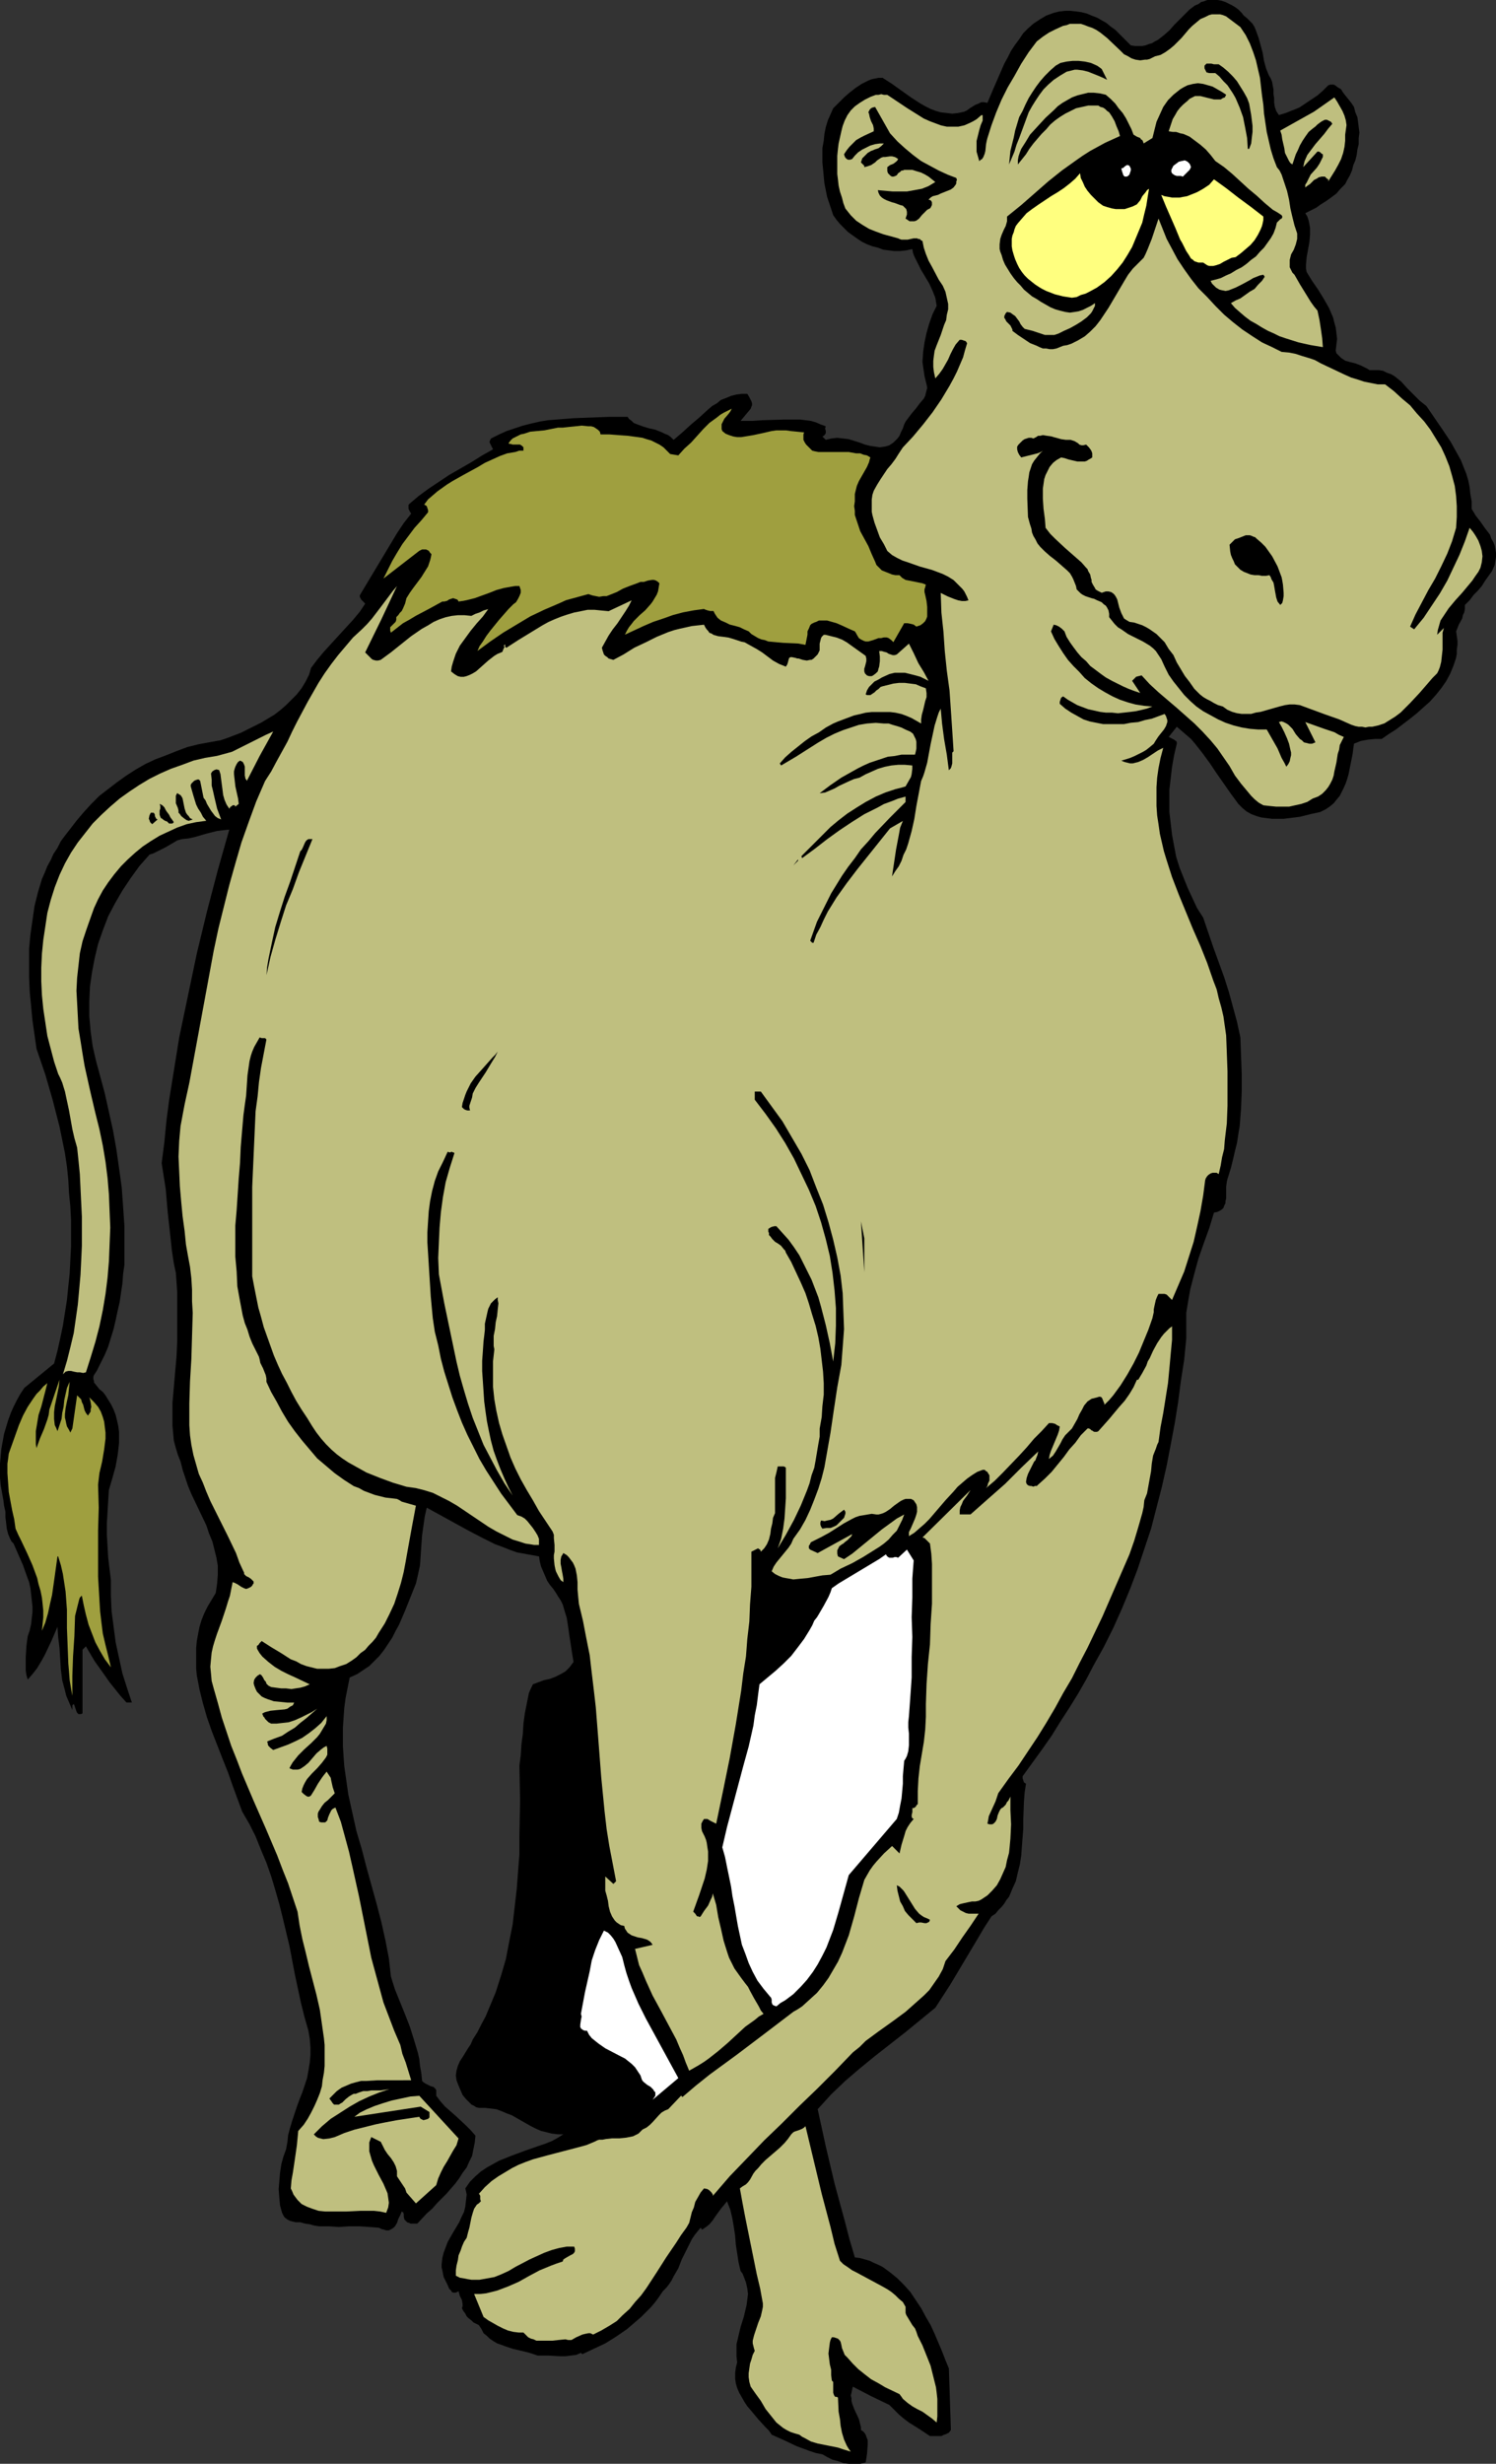 <?xml version="1.0" encoding="UTF-8" standalone="no"?>
<svg
   version="1.0"
   width="94.558mm"
   height="155.668mm"
   id="svg28"
   sodipodi:docname="Camel 05.wmf"
   xmlns:inkscape="http://www.inkscape.org/namespaces/inkscape"
   xmlns:sodipodi="http://sodipodi.sourceforge.net/DTD/sodipodi-0.dtd"
   xmlns="http://www.w3.org/2000/svg"
   xmlns:svg="http://www.w3.org/2000/svg">
  <rect width="100%" height="100%" fill="#333333" stroke="none"/>
  <sodipodi:namedview
     id="namedview28"
     pagecolor="#ffffff"
     bordercolor="#000000"
     borderopacity="0.25"
     inkscape:showpageshadow="2"
     inkscape:pageopacity="0.0"
     inkscape:pagecheckerboard="0"
     inkscape:deskcolor="#d1d1d1"
     inkscape:document-units="mm" />
  <defs
     id="defs1">
    <pattern
       id="WMFhbasepattern"
       patternUnits="userSpaceOnUse"
       width="6"
       height="6"
       x="0"
       y="0" />
  </defs>
  <path
     style="fill:#000000;fill-opacity:1;fill-rule:evenodd;stroke:none"
     d="m 299.219,5.656 0.485,0.808 0.323,0.808 0.646,1.778 0.485,1.778 0.485,1.778 0.323,1.939 0.485,1.778 0.646,1.616 0.485,0.808 0.323,0.808 0.162,0.97 0.162,0.808 v 1.131 l 0.162,0.97 v 1.131 l 0.162,0.97 0.323,0.97 0.646,0.97 1.616,-0.485 1.616,-0.646 1.616,-0.646 1.454,-0.97 1.454,-0.97 1.454,-0.97 1.293,-1.131 1.293,-1.293 0.485,-0.162 h 0.323 0.485 l 0.323,0.162 0.646,0.485 0.808,0.485 0.485,0.808 0.646,0.808 1.293,1.616 0.646,0.97 0.323,1.293 0.485,1.131 0.162,1.131 0.162,1.293 0.162,1.293 -0.162,1.293 v 1.454 l -0.323,1.293 -0.162,1.293 -0.323,1.293 -0.485,1.131 -0.323,1.293 -0.485,1.131 -0.646,1.131 -0.485,0.97 -1.131,1.131 -0.969,1.131 -1.293,0.97 -1.131,0.808 -1.293,0.808 -1.131,0.808 -1.293,0.646 -1.293,0.646 0.485,0.808 0.323,0.97 0.162,0.808 0.162,0.97 v 0.808 0.808 l -0.162,1.778 -0.323,1.778 -0.323,1.778 -0.162,1.778 v 0.97 l 0.162,0.808 1.293,2.101 1.454,2.101 1.293,2.101 1.293,2.262 0.485,1.131 0.485,1.131 0.323,1.293 0.323,1.131 0.162,1.293 0.162,1.454 -0.162,1.293 -0.162,1.454 0.162,0.646 0.323,0.323 0.485,0.485 0.323,0.323 0.969,0.646 1.131,0.323 1.293,0.323 1.293,0.485 0.969,0.485 0.646,0.323 0.485,0.323 h 1.131 1.131 l 0.969,0.162 0.969,0.485 0.969,0.323 0.808,0.485 0.808,0.646 0.808,0.646 1.293,1.454 0.808,0.808 0.808,0.808 1.454,1.454 0.808,0.646 0.808,0.646 3.878,5.656 1.939,2.909 1.616,2.909 0.808,1.454 0.646,1.616 0.646,1.616 0.485,1.616 0.323,1.616 0.162,1.616 0.323,1.778 v 1.778 l 0.969,1.616 1.131,1.454 1.131,1.616 1.131,1.454 0.323,0.97 0.485,0.808 0.323,0.808 0.162,0.808 0.162,0.97 v 0.97 l -0.162,0.97 -0.162,0.97 -0.646,1.454 -0.808,1.131 -0.808,1.131 -0.808,1.293 -0.969,1.131 -0.969,0.97 -0.969,1.293 -1.131,1.131 v 0.97 l -0.162,0.808 -0.323,0.646 -0.162,0.808 -0.808,1.454 -0.646,1.616 0.162,1.131 0.162,1.131 v 0.97 l -0.162,1.131 v 0.97 l -0.162,0.97 -0.646,1.939 -0.808,1.939 -0.969,1.778 -1.131,1.616 -1.293,1.616 -1.454,1.616 -1.454,1.293 -1.616,1.454 -1.616,1.293 -3.393,2.585 -1.777,1.131 -1.616,1.131 h -1.616 l -1.616,0.162 -0.969,0.162 -0.808,0.162 -0.808,0.323 -0.808,0.323 -0.162,1.131 -0.162,1.293 -0.485,2.424 -0.485,2.424 -0.323,1.131 -0.323,0.97 -0.485,1.131 -0.485,0.97 -0.485,0.97 -0.808,0.97 -0.646,0.808 -0.969,0.808 -0.969,0.646 -1.293,0.646 -2.262,0.485 -2.585,0.646 -2.585,0.323 -1.293,0.162 h -1.454 -1.293 l -1.293,-0.162 -1.293,-0.162 -1.131,-0.323 -1.293,-0.485 -1.131,-0.646 -0.969,-0.808 -0.969,-0.97 -1.777,-2.424 -3.393,-4.848 -1.616,-2.424 -1.777,-2.424 -1.777,-2.262 -0.969,-1.131 -1.131,-0.97 -1.131,-0.97 -1.131,-0.97 -1.939,2.424 0.646,0.323 0.646,0.323 0.162,0.162 0.323,0.162 0.162,0.323 v 0.323 l -0.646,2.747 -0.485,2.747 -0.323,2.747 -0.323,2.747 v 2.747 2.585 l 0.323,2.747 0.323,2.747 0.485,2.585 0.485,2.585 0.808,2.585 0.969,2.424 0.969,2.424 1.131,2.424 1.131,2.424 1.454,2.262 2.423,7.11 2.585,7.11 1.131,3.555 0.969,3.555 0.969,3.555 0.808,3.717 0.162,4.363 0.162,4.363 v 4.201 l -0.162,4.04 -0.323,4.201 -0.323,1.939 -0.323,2.101 -0.485,1.939 -0.485,2.101 -0.485,1.939 -0.646,2.101 -0.162,0.485 -0.162,0.646 -0.162,1.293 v 1.454 1.293 l -0.162,0.646 v 0.485 l -0.323,0.646 -0.162,0.485 -0.323,0.323 -0.485,0.323 -0.646,0.323 -0.808,0.162 -1.131,3.717 -1.293,3.555 -1.293,3.717 -0.969,3.555 -0.969,3.717 -0.323,1.778 -0.323,1.939 -0.323,1.939 v 1.939 2.101 2.101 l -0.485,5.009 -0.808,5.171 -0.646,5.009 -0.808,5.009 -0.969,5.171 -0.969,5.009 -1.131,5.009 -1.293,5.009 -1.293,5.009 -1.616,4.848 -1.616,4.848 -1.777,4.686 -1.939,4.686 -2.1,4.686 -2.262,4.525 -2.423,4.363 -1.777,3.393 -1.939,3.393 -2.1,3.393 -2.1,3.232 -2.1,3.393 -2.262,3.232 -4.685,6.464 v 0.485 l 0.162,0.485 0.162,0.485 0.485,0.323 -0.323,2.101 -0.162,2.101 -0.162,4.201 v 2.262 l -0.162,2.101 -0.162,2.101 -0.162,2.262 -0.323,2.101 -0.485,1.939 -0.485,2.101 -0.808,1.778 -0.808,1.939 -0.646,0.808 -0.485,0.808 -0.646,0.808 -0.808,0.808 -0.646,0.808 -0.969,0.646 -1.777,2.747 -1.616,2.747 -6.463,10.827 -1.777,2.747 -1.777,2.747 -3.554,2.909 -3.554,2.909 -3.716,2.909 -3.716,2.909 -3.554,2.909 -3.393,2.909 -3.393,3.232 -1.616,1.778 -1.616,1.778 1.939,8.888 2.1,8.888 2.423,8.888 1.131,4.363 1.293,4.363 1.293,0.162 1.131,0.323 1.131,0.323 0.969,0.485 1.131,0.485 0.969,0.485 1.777,1.293 1.777,1.454 1.616,1.616 1.454,1.616 1.293,1.939 1.293,1.939 1.131,2.101 1.131,1.939 0.969,2.101 1.777,4.201 0.808,2.101 0.808,1.939 0.485,14.705 -0.485,0.646 -0.646,0.323 -0.485,0.162 -0.646,0.323 h -0.646 -0.646 -1.454 l -2.423,-1.616 -2.585,-1.616 -1.293,-0.97 -1.131,-0.97 -1.131,-1.131 -1.131,-1.131 -4.362,-2.101 -4.362,-2.262 -0.162,0.646 -0.162,0.808 -0.162,0.646 0.162,0.646 v 0.646 l 0.162,0.646 0.485,1.293 1.131,2.424 0.323,1.293 0.162,0.646 v 0.646 l 0.485,0.323 0.323,0.323 0.323,0.485 0.162,0.485 0.323,0.808 v 1.131 l -0.162,2.101 -0.162,1.131 -0.162,0.97 -1.293,0.323 h -1.454 -1.293 l -1.293,-0.162 -1.293,-0.485 -1.293,-0.323 -1.293,-0.646 -1.131,-0.646 -1.616,-0.323 -1.454,-0.485 -3.07,-1.131 -3.07,-1.454 -2.908,-1.293 -0.646,-0.97 -0.808,-0.808 -1.777,-1.939 -1.616,-1.939 -0.969,-1.131 -0.646,-0.97 -0.646,-1.131 -0.646,-1.131 -0.485,-1.131 -0.323,-1.131 -0.162,-1.131 v -1.293 l 0.162,-1.293 0.323,-1.293 -0.162,-1.454 v -1.454 -1.454 l 0.323,-1.293 0.646,-2.747 0.808,-2.585 0.646,-2.747 0.162,-1.293 0.162,-1.293 -0.162,-1.293 -0.323,-1.454 -0.485,-1.293 -0.323,-0.808 -0.485,-0.646 -0.485,-2.101 -0.323,-2.101 -0.323,-2.101 -0.162,-2.101 -0.323,-2.101 -0.323,-1.939 -0.485,-2.101 -0.808,-2.101 -0.646,0.808 -0.808,0.97 -1.293,1.778 -0.646,0.97 -0.808,0.97 -0.808,0.646 -0.969,0.646 -0.323,-0.485 -0.808,0.97 -0.646,0.808 -0.646,0.97 -0.485,0.97 -0.969,1.939 -0.969,1.939 -0.808,2.101 -1.131,1.939 -0.485,0.97 -0.646,0.97 -0.646,0.808 -0.808,0.808 -0.969,1.454 -0.969,1.293 -0.969,1.131 -1.131,1.131 -1.131,1.131 -1.131,0.97 -2.262,1.939 -2.585,1.778 -2.585,1.616 -2.747,1.293 -2.747,1.293 -0.323,-0.323 -1.131,0.485 -1.293,0.162 -1.293,0.162 h -1.293 l -2.747,-0.162 h -2.585 l -1.939,-0.646 -1.939,-0.485 -2.1,-0.485 -1.939,-0.646 -0.808,-0.323 -0.969,-0.323 -0.808,-0.485 -0.969,-0.646 -0.646,-0.646 -0.808,-0.646 -0.485,-0.97 -0.646,-0.97 -1.293,-0.646 -0.485,-0.485 -0.646,-0.485 -0.485,-0.485 -0.323,-0.646 -0.485,-0.646 -0.323,-0.646 0.162,-0.485 v -0.485 l -0.162,-0.97 -0.485,-0.97 -0.323,-1.131 -0.323,0.162 -0.323,0.162 h -0.485 -0.162 l -0.323,-0.162 -0.162,-0.323 -0.485,-0.485 -0.323,-0.808 -0.162,-0.323 -0.162,-0.323 -0.323,-0.646 -0.323,-0.646 -0.162,-0.808 -0.162,-0.808 -0.162,-0.646 v -0.808 l 0.162,-1.454 0.323,-1.293 0.485,-1.293 0.485,-1.293 1.293,-2.262 1.454,-2.424 0.485,-1.131 0.646,-1.293 0.323,-1.293 0.162,-1.454 0.162,-1.454 -0.162,-0.808 -0.162,-0.646 1.131,-1.616 1.293,-1.293 1.293,-1.131 1.454,-0.97 1.454,-0.808 1.454,-0.808 1.616,-0.646 1.616,-0.646 3.07,-1.131 3.231,-1.131 1.454,-0.485 1.616,-0.646 1.454,-0.808 1.293,-0.808 h -1.293 l -1.454,-0.162 -1.293,-0.323 -1.293,-0.323 -1.131,-0.485 -1.293,-0.646 -2.262,-1.293 -2.262,-1.293 -1.293,-0.485 -1.131,-0.485 -1.293,-0.485 -1.293,-0.162 -1.454,-0.162 h -1.454 l -0.646,-0.162 -0.485,-0.323 -0.646,-0.323 -0.485,-0.485 -0.808,-0.808 -0.808,-0.97 -0.485,-1.131 -0.485,-1.131 -0.485,-1.293 -0.162,-1.131 0.162,-1.131 0.323,-1.131 0.485,-1.131 0.646,-0.97 1.293,-2.101 0.646,-0.97 0.485,-1.131 1.131,-1.778 0.969,-1.939 0.969,-1.778 0.808,-1.939 1.616,-3.878 1.293,-4.04 1.131,-3.878 0.808,-4.201 0.808,-4.04 0.485,-4.201 0.485,-4.201 0.323,-4.201 0.323,-4.201 v -4.363 l 0.162,-8.403 -0.162,-8.403 0.323,-2.424 0.162,-2.585 0.162,-1.293 0.162,-1.131 0.162,-2.585 0.323,-2.424 0.485,-2.424 0.485,-2.424 0.485,-1.131 0.485,-0.97 2.585,-0.97 1.454,-0.323 1.293,-0.485 1.293,-0.646 1.131,-0.646 0.485,-0.485 0.485,-0.485 0.485,-0.646 0.485,-0.646 -0.323,-1.939 -0.323,-2.101 -0.323,-2.101 -0.323,-2.262 -0.323,-2.101 -0.646,-2.101 -0.323,-1.131 -0.485,-0.97 -0.646,-0.97 -0.485,-0.808 -0.646,-0.97 -0.808,-0.97 -0.646,-0.97 -0.485,-1.131 -0.485,-1.131 -0.485,-1.131 -0.323,-1.293 -0.162,-1.131 -1.777,-0.323 -1.777,-0.323 -1.777,-0.323 -1.777,-0.646 -1.616,-0.646 -1.777,-0.646 -3.231,-1.616 -3.393,-1.778 -6.463,-3.555 -3.231,-1.778 -0.485,2.101 -0.323,2.262 -0.323,2.262 -0.323,4.686 -0.162,2.424 -0.485,2.262 -0.485,2.101 -1.293,3.232 -1.293,3.232 -1.454,3.393 -0.808,1.454 -0.808,1.616 -0.969,1.454 -0.969,1.454 -1.131,1.454 -1.131,1.131 -1.293,1.293 -1.454,0.97 -1.454,0.97 -1.777,0.808 -0.485,2.424 -0.485,2.424 -0.323,2.424 -0.162,2.262 -0.162,2.424 v 2.262 2.262 l 0.162,2.424 0.162,2.262 0.323,2.262 0.646,4.525 0.969,4.363 0.969,4.363 1.293,4.363 1.131,4.363 2.423,8.726 1.131,4.363 0.969,4.363 0.808,4.201 0.485,4.363 0.969,3.07 2.423,5.979 1.131,2.909 0.969,3.07 0.969,3.232 0.323,1.454 0.162,1.616 0.323,1.778 0.162,1.616 v 0.162 l 0.323,0.323 0.485,0.323 1.293,0.646 0.646,0.162 0.485,0.485 0.162,0.323 v 0.323 0.485 0.485 l 0.969,1.293 1.131,1.293 2.585,2.262 2.423,2.262 1.131,1.131 1.131,1.293 -0.162,1.616 -0.323,1.616 -0.323,1.616 -0.646,1.293 -0.646,1.454 -0.969,1.293 -0.808,1.293 -0.969,1.293 -2.1,2.424 -2.262,2.262 -1.131,1.293 -1.293,1.131 -2.262,2.424 h -0.969 -0.646 l -0.323,-0.162 -0.485,-0.162 -0.323,-0.323 -0.323,-0.323 -0.162,-0.646 v -0.323 -0.323 l -0.162,-0.485 h -0.162 l -0.162,-0.162 -0.323,0.808 -0.485,0.97 -0.323,0.97 -0.485,0.808 -0.323,0.323 -0.485,0.323 -0.323,0.162 -0.323,0.162 h -0.646 l -0.485,-0.162 -0.646,-0.162 -0.646,-0.323 -2.262,-0.162 -2.423,-0.162 h -2.423 l -2.423,0.162 -2.423,-0.162 h -2.262 l -1.131,-0.162 -1.131,-0.323 -1.131,-0.162 -1.131,-0.323 h -0.485 -0.646 l -0.646,-0.162 -0.646,-0.162 -0.646,-0.323 -0.646,-0.485 -0.323,-0.485 -0.323,-0.646 -0.485,-1.778 -0.162,-1.778 -0.162,-2.101 0.162,-1.939 0.162,-1.939 0.323,-2.101 0.485,-1.778 0.646,-1.778 0.323,-1.778 0.162,-1.616 0.485,-1.778 0.485,-1.616 1.131,-3.393 0.646,-1.778 0.646,-1.616 1.131,-3.393 0.323,-1.778 0.323,-1.939 0.162,-1.778 v -1.778 l -0.162,-2.101 -0.323,-1.939 -0.969,-3.393 -0.808,-3.232 -1.454,-6.787 -1.293,-6.787 -1.616,-6.787 -0.808,-3.232 -0.969,-3.393 -0.969,-3.232 -1.131,-3.232 -1.293,-3.07 -1.293,-3.232 -1.454,-2.909 -1.777,-3.07 -1.131,-3.07 -1.131,-3.07 -1.131,-3.232 -1.293,-3.232 -2.585,-6.625 -1.131,-3.232 -0.969,-3.393 -0.808,-3.232 -0.646,-3.393 -0.162,-1.616 v -1.778 -1.616 -1.616 l 0.162,-1.616 0.323,-1.778 0.323,-1.616 0.485,-1.616 0.646,-1.616 0.808,-1.616 0.969,-1.616 0.969,-1.616 0.162,-1.131 0.162,-1.131 0.162,-2.101 v -2.101 l -0.323,-1.939 -0.485,-1.939 -0.485,-1.939 -0.808,-1.939 -0.646,-1.939 -3.554,-7.433 -0.808,-1.939 -0.646,-1.939 -0.646,-1.939 -0.485,-1.939 -0.646,-1.616 -0.485,-1.616 -0.485,-1.778 -0.162,-1.778 -0.162,-1.778 v -1.778 -3.717 l 0.323,-3.717 0.323,-3.717 0.162,-1.778 0.162,-1.939 0.162,-3.555 v -2.101 -2.424 -2.262 -2.424 -2.424 l -0.162,-2.424 -0.162,-2.262 -0.485,-2.262 -0.485,-3.232 -0.323,-3.07 -0.323,-2.909 -0.323,-2.909 -0.485,-5.656 -0.485,-3.07 -0.485,-3.07 0.646,-5.009 0.485,-5.009 0.646,-5.009 0.808,-5.009 1.616,-10.019 2.1,-10.019 2.1,-10.019 2.423,-10.019 2.585,-9.857 2.747,-9.695 -1.616,0.162 -1.293,0.162 -1.293,0.323 -1.293,0.323 -2.747,0.808 -1.454,0.323 -1.616,0.162 -1.131,0.323 -0.808,0.485 -1.939,1.131 -1.939,0.97 -0.969,0.485 -0.969,0.323 -2.423,2.747 -2.1,2.909 -1.939,2.909 -1.777,3.07 -1.616,3.07 -1.293,3.393 -1.131,3.232 -0.808,3.393 -0.646,3.393 -0.485,3.393 -0.162,3.555 v 3.555 l 0.323,3.555 0.485,3.555 0.808,3.555 0.969,3.555 1.131,4.201 0.969,4.363 0.969,4.363 0.808,4.525 0.646,4.525 0.646,4.686 0.323,4.525 0.323,4.686 v 4.525 4.686 l -0.323,2.262 -0.162,2.262 -0.323,2.101 -0.323,2.262 -0.485,2.101 -0.485,2.262 -0.485,2.101 -0.646,2.101 -0.646,2.101 -0.808,1.939 -0.969,1.939 -0.969,1.939 -0.323,0.485 -0.323,0.485 -0.162,0.485 v 0.485 l 0.162,0.485 v 0.323 l 0.646,0.808 0.646,0.808 0.808,0.646 0.646,0.808 0.485,0.808 0.808,1.293 0.646,1.293 0.485,1.293 0.323,1.293 0.323,1.454 0.162,1.293 v 1.293 1.454 l -0.162,1.454 -0.162,1.293 -0.485,2.747 -0.808,2.909 -0.808,2.747 -0.162,2.585 -0.162,2.747 -0.162,2.585 v 2.747 l 0.162,2.747 0.162,2.747 0.323,2.747 0.323,2.585 v 3.717 l 0.162,3.717 0.485,3.717 0.485,3.717 0.808,3.717 0.808,3.717 1.131,3.555 1.131,3.393 h -1.293 l -1.454,-1.616 -1.293,-1.616 -1.293,-1.616 -1.131,-1.616 -2.423,-3.393 -2.1,-3.555 -0.808,0.808 v 15.19 l -0.323,0.162 H 19.226 18.742 l -0.323,-0.323 -0.162,-0.323 -0.323,-0.97 -0.162,-0.485 -0.162,-0.323 -0.162,0.162 -0.162,0.162 v 0.323 0.485 0.323 l -0.485,-1.131 -0.485,-1.131 -0.485,-1.131 -0.323,-1.293 -0.646,-2.424 -0.323,-2.585 -0.162,-2.585 -0.162,-2.585 -0.323,-2.585 -0.162,-2.424 -1.454,3.393 -1.616,3.393 -0.808,1.454 -0.969,1.616 -1.131,1.454 -1.131,1.293 -0.323,-1.131 -0.162,-1.131 v -1.454 -1.454 l 0.162,-2.747 0.162,-1.293 0.162,-1.131 0.485,-1.454 0.323,-1.454 0.162,-1.454 0.162,-1.454 v -1.293 L 7.594,382.163 7.432,380.709 7.27,379.254 6.947,377.8 6.463,376.507 5.493,373.76 4.362,371.175 3.231,368.589 2.747,368.105 2.423,367.458 1.939,366.327 1.616,365.034 1.454,363.58 1.293,362.287 v -1.293 L 0.969,359.54 0.808,358.248 0.485,356.47 0.162,354.692 0,352.915 v -1.616 -1.778 l 0.162,-1.778 0.162,-1.778 0.323,-1.778 0.323,-1.778 0.485,-1.616 0.485,-1.616 0.646,-1.778 0.646,-1.454 0.808,-1.616 0.808,-1.454 0.969,-1.454 7.109,-5.817 0.808,-3.07 0.646,-2.909 0.646,-3.07 0.485,-3.07 0.485,-3.07 0.323,-3.232 0.323,-3.07 0.162,-3.232 0.162,-3.232 v -3.07 -3.232 l -0.162,-3.232 -0.323,-3.232 -0.162,-3.07 -0.323,-3.232 -0.485,-3.232 -1.293,-6.302 -1.616,-6.302 -1.777,-6.14 -2.1,-6.14 -0.485,-3.393 -0.485,-3.393 -0.323,-3.393 -0.323,-3.393 -0.162,-3.555 v -3.393 -3.393 l 0.323,-3.393 0.485,-3.393 0.485,-3.393 0.808,-3.232 0.969,-3.232 0.646,-1.454 0.646,-1.616 0.808,-1.454 0.646,-1.454 0.969,-1.454 0.808,-1.616 0.969,-1.293 1.131,-1.454 1.616,-2.101 1.777,-2.101 1.777,-1.939 1.939,-1.939 2.1,-1.616 2.1,-1.616 2.262,-1.616 2.262,-1.454 2.262,-1.293 2.423,-1.131 2.585,-0.97 2.423,-0.97 2.585,-0.97 2.585,-0.646 2.585,-0.485 2.747,-0.485 1.454,-0.485 3.393,-1.293 1.616,-0.808 1.616,-0.808 1.616,-0.808 1.616,-0.97 1.616,-0.97 1.454,-1.131 1.293,-1.131 1.293,-1.293 1.293,-1.293 1.131,-1.454 0.969,-1.616 0.808,-1.616 0.485,-1.616 1.454,-1.939 1.616,-1.939 3.393,-3.717 1.777,-1.939 1.777,-1.939 1.616,-1.939 1.293,-1.939 -0.485,-0.485 -0.485,-0.485 -0.162,-0.323 -0.162,-0.323 v -0.323 l 0.162,-0.323 1.454,-2.424 1.454,-2.424 1.454,-2.424 1.454,-2.424 1.454,-2.424 1.454,-2.424 1.616,-2.424 1.777,-2.262 -0.323,-0.485 -0.323,-0.646 v -0.323 -0.323 -0.323 l 0.323,-0.323 2.1,-1.778 2.423,-1.778 2.423,-1.616 2.423,-1.616 5.332,-3.07 2.585,-1.616 2.585,-1.454 -0.323,-0.646 -0.323,-0.646 -0.162,-0.323 v -0.323 l 0.162,-0.323 0.162,-0.323 1.939,-0.97 1.777,-0.808 1.939,-0.646 1.939,-0.646 1.939,-0.485 2.1,-0.485 1.939,-0.323 2.1,-0.162 4.039,-0.323 4.362,-0.162 4.201,-0.162 h 4.362 l 0.323,0.485 0.646,0.485 0.485,0.485 0.808,0.323 1.293,0.485 1.616,0.485 1.454,0.323 1.616,0.646 0.646,0.323 0.808,0.323 0.646,0.485 0.646,0.646 2.1,-1.778 1.939,-1.778 2.1,-1.778 1.939,-1.778 1.131,-0.97 1.131,-0.646 0.969,-0.808 1.293,-0.485 1.131,-0.485 1.293,-0.323 1.293,-0.162 h 1.293 l 0.485,0.808 0.485,0.97 0.162,0.485 v 0.485 l -0.162,0.323 -0.162,0.485 -2.423,2.909 h 2.585 l 2.585,-0.162 5.17,-0.162 h 2.585 1.293 l 1.293,0.162 1.293,0.162 1.131,0.323 1.131,0.485 1.293,0.485 -0.162,0.485 0.162,0.646 v 0.323 0.162 l -0.162,0.323 -0.323,0.323 -0.323,0.162 0.808,0.808 0.646,-0.162 0.646,-0.162 1.454,-0.162 1.454,0.162 1.293,0.162 2.585,0.808 1.293,0.485 1.293,0.323 1.131,0.162 1.131,0.162 1.131,-0.162 0.646,-0.162 0.485,-0.162 0.485,-0.323 0.485,-0.323 0.485,-0.485 0.485,-0.485 0.485,-0.646 0.323,-0.808 0.485,-0.97 0.323,-0.97 0.323,-0.646 0.485,-0.646 0.969,-1.293 0.969,-1.131 0.969,-1.293 0.969,-1.131 0.323,-0.646 0.162,-0.646 0.162,-0.646 0.162,-0.646 -0.162,-0.808 -0.162,-0.646 -0.323,-1.293 -0.162,-1.131 -0.162,-1.131 -0.162,-1.131 0.162,-2.424 0.323,-2.262 0.485,-2.262 0.646,-2.262 0.808,-2.262 0.969,-1.939 -0.162,-0.97 -0.162,-0.97 -0.323,-0.808 -0.323,-0.808 -0.808,-1.778 -0.969,-1.616 -0.969,-1.616 -0.808,-1.616 -0.808,-1.616 -0.323,-0.808 -0.162,-0.97 -1.454,0.323 -1.454,0.162 h -1.454 l -1.293,-0.162 -1.293,-0.162 -1.293,-0.485 -1.293,-0.323 -1.293,-0.485 -1.293,-0.646 -0.969,-0.646 -1.131,-0.808 -1.131,-0.808 -0.969,-0.97 -0.969,-0.97 -0.808,-0.97 -0.808,-1.131 -0.485,-1.454 -0.485,-1.454 -0.485,-1.454 -0.323,-1.616 -0.323,-1.616 -0.162,-1.616 -0.162,-1.778 -0.162,-1.616 v -1.778 -1.616 l 0.323,-1.778 0.162,-1.616 0.323,-1.616 0.485,-1.616 0.646,-1.454 0.646,-1.454 2.585,-2.585 1.293,-1.131 1.454,-1.131 1.454,-0.97 1.616,-0.808 0.808,-0.323 0.808,-0.162 0.808,-0.162 h 0.969 l 2.262,1.454 2.262,1.616 2.262,1.616 2.262,1.454 1.131,0.646 1.293,0.646 1.293,0.485 1.131,0.323 1.454,0.162 1.293,0.162 1.454,-0.162 1.454,-0.323 0.646,-0.323 0.646,-0.485 1.293,-0.808 0.808,-0.323 0.646,-0.323 h 0.646 l 0.808,0.162 1.293,-3.07 2.747,-6.302 0.808,-1.454 0.808,-1.616 0.969,-1.454 0.969,-1.293 0.969,-1.454 1.131,-1.131 1.293,-1.131 1.454,-0.97 1.616,-0.97 1.777,-0.646 1.293,-0.323 1.454,-0.162 h 1.293 l 1.454,0.162 1.131,0.162 1.293,0.323 1.131,0.485 1.293,0.485 1.131,0.646 1.131,0.646 0.969,0.808 1.131,0.808 1.777,1.778 1.939,1.939 0.969,0.162 h 0.808 0.969 l 0.808,-0.162 0.808,-0.323 0.646,-0.162 0.808,-0.485 0.646,-0.323 1.454,-1.131 1.293,-1.131 1.131,-1.293 1.293,-1.293 1.131,-1.131 1.293,-1.293 1.293,-0.97 0.808,-0.323 0.646,-0.485 0.646,-0.162 L 288.394,0 h 0.808 0.808 0.808 l 0.969,0.162 0.969,0.323 0.969,0.485 0.646,0.323 0.808,0.485 0.646,0.485 0.808,0.808 0.485,0.646 0.808,0.646 z"
     id="path1" />
  <path
     style="fill:#bfbf7f;fill-opacity:1;fill-rule:evenodd;stroke:none"
     d="m 296.311,6.464 1.293,1.939 0.969,1.939 0.808,2.101 0.646,1.939 0.485,2.101 0.485,2.101 0.485,4.201 0.323,2.262 0.162,2.101 0.646,4.363 0.485,2.101 0.485,2.101 0.646,2.101 0.808,2.101 0.646,0.808 0.485,0.97 0.323,0.97 0.323,0.97 0.646,1.939 0.485,2.101 0.323,2.101 0.485,2.101 0.485,1.939 0.646,1.939 v 0.646 0.646 l -0.323,1.293 -0.485,1.293 -0.646,1.131 -0.323,1.293 v 0.646 0.485 0.646 l 0.323,0.646 0.323,0.646 0.485,0.485 1.293,2.262 1.293,2.101 1.293,2.101 0.808,1.131 0.808,0.97 0.485,2.262 0.323,2.101 0.323,2.262 0.162,2.101 -2.908,-0.485 -2.908,-0.646 -3.07,-0.97 -1.454,-0.485 -1.293,-0.646 -1.454,-0.646 -1.454,-0.808 -1.293,-0.808 -1.454,-0.808 -1.293,-0.97 -1.131,-0.97 -1.293,-1.131 -0.969,-1.131 1.131,-0.646 1.131,-0.485 1.131,-0.808 1.131,-0.808 1.131,-0.646 0.808,-0.97 0.969,-0.97 0.646,-0.97 -0.323,-0.485 -0.808,0.162 -0.808,0.323 -0.808,0.323 -0.808,0.485 -1.777,0.97 -1.616,0.808 -0.808,0.323 -0.808,0.323 -0.808,0.162 -0.808,-0.162 -0.646,-0.162 -0.808,-0.485 -0.323,-0.323 -0.323,-0.323 -0.323,-0.323 -0.323,-0.646 1.293,-0.323 1.131,-0.323 1.293,-0.646 1.131,-0.485 1.293,-0.808 1.293,-0.646 1.131,-0.808 1.131,-0.97 1.131,-0.808 0.969,-1.131 0.969,-0.97 0.808,-1.131 0.808,-1.131 0.646,-1.131 0.485,-1.293 0.323,-1.293 0.808,-0.808 0.323,-0.162 0.162,-0.323 v -0.162 l -0.162,-0.323 -0.969,-0.646 -1.131,-0.646 -1.939,-1.616 -1.939,-1.778 -1.939,-1.616 -1.939,-1.778 -1.939,-1.778 -1.939,-1.616 -2.1,-1.454 -1.131,-1.454 -1.131,-1.293 -1.293,-1.131 -1.293,-0.97 -1.293,-0.97 -1.454,-0.646 -0.808,-0.162 -0.969,-0.323 h -0.808 l -0.969,-0.162 0.323,-0.97 0.323,-0.97 0.323,-0.97 0.485,-0.808 0.646,-1.131 0.646,-0.808 0.808,-0.808 0.969,-0.808 0.485,-0.485 0.646,-0.323 0.646,-0.323 h 0.646 0.646 l 0.646,0.162 1.293,0.323 1.293,0.323 h 0.646 0.485 0.485 l 0.485,-0.323 0.485,-0.162 0.323,-0.646 -0.969,-0.646 -1.131,-0.646 -1.131,-0.646 -1.131,-0.323 -1.131,-0.323 -1.293,-0.162 -1.131,0.162 -1.293,0.323 -0.969,0.485 -0.808,0.485 -0.808,0.646 -0.808,0.646 -0.646,0.646 -0.646,0.646 -1.131,1.616 -0.808,1.778 -0.808,1.778 -0.485,1.939 -0.485,1.939 -2.1,1.293 -0.162,-0.485 -0.162,-0.323 -0.323,-0.162 -0.162,-0.323 -0.808,-0.323 -0.808,-0.485 -0.485,-1.293 -0.646,-1.293 -0.646,-1.293 -0.808,-1.293 -0.969,-1.131 -0.808,-1.131 -1.131,-1.131 -1.131,-0.97 -1.454,-0.323 -1.454,-0.162 h -1.293 l -1.293,0.323 -1.293,0.323 -1.293,0.485 -1.131,0.646 -1.131,0.646 -1.131,0.808 -0.969,0.97 -1.939,1.778 -1.939,2.101 -1.777,1.939 -0.969,1.616 -1.131,1.778 -0.323,0.808 -0.323,0.97 -0.162,0.97 v 0.97 l 1.939,-2.424 0.808,-1.293 0.969,-1.293 1.939,-2.262 1.131,-1.131 0.969,-1.131 1.131,-0.97 1.131,-0.808 1.293,-0.808 1.293,-0.646 1.293,-0.646 1.454,-0.323 1.454,-0.323 h 1.616 0.808 l 0.485,0.323 0.646,0.162 0.485,0.323 0.485,0.485 0.485,0.323 0.646,0.97 0.646,1.131 0.485,1.293 0.485,1.131 0.323,1.131 -1.777,0.808 -1.777,0.808 -1.777,0.97 -1.777,0.97 -1.777,1.131 -1.616,1.131 -3.393,2.424 -3.231,2.585 -6.463,5.656 -3.393,2.747 v 0.485 0.646 l -0.323,1.131 -0.485,0.97 -0.485,1.131 -0.323,0.97 -0.162,1.293 v 0.485 0.646 l 0.162,0.646 0.323,0.808 0.323,1.131 0.485,1.131 1.293,2.101 0.808,1.131 0.808,0.97 0.808,0.808 0.808,0.97 0.969,0.808 0.969,0.808 1.131,0.646 0.969,0.646 1.131,0.646 1.131,0.646 1.131,0.485 1.131,0.323 1.293,0.323 1.131,0.162 1.131,-0.162 0.969,-0.162 0.969,-0.323 0.969,-0.485 0.969,-0.485 0.969,-0.646 v 0.646 l -0.323,0.646 -0.323,0.646 -0.323,0.485 -0.485,0.485 -0.485,0.485 -1.293,0.97 -1.293,0.808 -1.454,0.808 -1.454,0.646 -1.293,0.646 -0.969,0.323 h -1.131 -1.131 l -0.969,-0.323 -1.939,-0.646 -1.939,-0.485 -0.485,-0.485 -0.485,-0.646 -0.323,-0.646 -0.485,-0.646 -0.485,-0.646 -0.485,-0.323 -0.646,-0.485 -0.808,-0.162 -0.323,0.323 -0.162,0.323 -0.162,0.323 v 0.162 0.323 l 0.162,0.162 0.323,0.646 0.485,0.485 0.485,0.485 0.323,0.646 0.162,0.323 v 0.323 l 1.293,0.97 1.454,0.97 1.454,0.97 1.616,0.646 0.646,0.323 0.808,0.323 h 0.808 l 0.808,0.162 h 0.808 l 0.808,-0.162 0.808,-0.323 0.808,-0.323 0.969,-0.162 0.969,-0.323 1.616,-0.808 1.616,-0.97 1.293,-1.131 1.293,-1.293 1.131,-1.454 0.969,-1.454 0.969,-1.454 3.716,-6.302 0.969,-1.616 1.131,-1.454 1.293,-1.293 1.293,-1.293 0.485,-0.97 0.485,-1.131 0.969,-2.424 0.808,-2.424 0.808,-2.424 0.969,2.424 0.969,2.424 1.293,2.424 1.293,2.424 1.616,2.424 1.616,2.262 1.777,2.262 2.1,2.101 1.939,2.101 2.1,2.101 2.1,1.778 2.262,1.778 2.423,1.616 2.262,1.454 2.423,1.131 2.262,1.131 1.777,0.162 1.616,0.323 1.454,0.485 1.616,0.485 1.454,0.485 1.454,0.808 5.816,2.747 1.454,0.646 1.616,0.485 1.454,0.485 1.616,0.323 1.616,0.323 h 1.777 l 2.1,1.616 1.939,1.778 1.939,1.616 1.616,1.939 1.777,1.939 1.454,1.939 1.293,2.101 1.293,2.101 0.969,2.101 0.969,2.424 0.646,2.262 0.646,2.424 0.323,2.424 0.162,2.424 v 2.585 l -0.162,2.585 -0.485,1.616 -0.485,1.616 -1.131,2.909 -1.454,3.07 -1.454,2.909 -1.616,2.747 -3.07,5.817 -1.293,2.909 0.969,0.646 2.262,-2.747 1.939,-2.909 1.939,-2.909 1.777,-3.07 1.454,-3.07 1.454,-3.07 1.293,-3.232 1.131,-3.232 0.808,0.97 0.646,0.97 0.646,1.131 0.485,1.293 0.323,1.131 0.162,1.293 -0.162,1.454 -0.323,1.293 -0.485,0.97 -0.808,1.131 -0.646,0.97 -0.808,0.97 -1.616,1.939 -1.616,1.778 -1.616,1.939 -0.646,0.97 -0.646,0.97 -0.646,0.97 -0.323,1.131 -0.323,1.131 -0.162,1.131 1.616,-1.616 -0.323,1.131 v 1.293 2.747 l -0.162,1.454 -0.162,1.454 -0.323,1.293 -0.323,0.808 -0.323,0.646 -1.131,1.131 -0.969,1.131 -2.1,2.424 -2.262,2.424 -1.131,1.131 -1.131,1.131 -1.293,0.97 -1.293,0.808 -1.293,0.808 -1.454,0.485 -1.454,0.323 h -0.808 l -0.808,0.162 -0.808,-0.162 h -0.808 l -0.808,-0.162 -0.969,-0.323 -2.908,-1.293 -3.231,-1.131 -3.07,-1.131 -3.07,-1.131 -1.293,-0.162 h -1.131 l -1.131,0.162 -1.293,0.323 -4.524,1.293 -1.131,0.162 -1.131,0.323 h -1.131 -1.131 l -1.131,-0.162 -1.131,-0.323 -1.131,-0.485 -1.131,-0.808 -1.131,-0.323 -0.969,-0.485 -0.808,-0.485 -0.969,-0.485 -0.808,-0.485 -0.808,-0.646 -1.293,-1.293 -1.131,-1.616 -1.131,-1.454 -1.939,-3.232 -0.808,-1.778 -1.131,-1.454 -0.969,-1.616 -1.293,-1.293 -0.646,-0.646 -1.616,-1.131 -0.808,-0.485 -0.969,-0.485 -0.969,-0.323 -0.969,-0.323 -1.131,-0.162 -0.808,-0.485 -0.485,-0.323 -0.323,-0.646 -0.323,-0.646 -0.485,-1.293 -0.323,-1.293 -0.162,-0.646 -0.323,-0.646 -0.323,-0.485 -0.323,-0.323 -0.485,-0.323 -0.646,-0.162 h -0.646 l -0.485,0.162 -0.485,0.162 -0.646,-0.323 -0.323,-0.162 -0.485,-0.323 -0.162,-0.323 -0.485,-0.808 -0.323,-0.646 v -0.485 l -0.162,-0.485 -0.162,-0.808 -0.485,-0.808 -0.162,-0.485 -0.323,-0.323 -1.131,-1.293 -1.293,-1.131 -2.585,-2.262 -2.423,-2.262 -1.131,-1.131 -1.131,-1.454 -0.162,-2.101 -0.323,-2.424 -0.162,-2.424 v -1.131 -1.293 l 0.162,-1.131 0.162,-1.131 0.323,-0.97 0.485,-0.97 0.485,-0.97 0.808,-0.97 0.808,-0.646 1.131,-0.646 0.808,0.162 0.969,0.323 2.1,0.485 h 0.808 0.969 l 0.485,-0.162 0.485,-0.323 0.323,-0.162 0.485,-0.323 v -0.485 -0.485 l -0.162,-0.485 -0.162,-0.323 -0.485,-0.646 -0.646,-0.646 -0.646,0.162 h -0.485 l -0.485,-0.162 -0.323,-0.323 -0.808,-0.485 -0.485,-0.162 -0.485,-0.162 h -0.646 -0.485 l -1.131,-0.162 -1.131,-0.323 -0.646,-0.162 -0.485,-0.162 -1.131,-0.162 -0.969,-0.162 -0.646,0.162 h -0.485 l -0.485,0.323 -0.646,0.323 -0.485,-0.162 h -0.646 l -0.485,0.162 -0.485,0.162 -0.485,0.323 -0.485,0.485 -0.485,0.485 -0.323,0.485 v 0.646 l 0.162,0.646 0.323,0.646 0.485,0.646 1.293,-0.323 1.293,-0.323 1.293,-0.323 0.808,-0.323 0.485,-0.323 -0.808,0.808 -0.646,0.808 -0.646,0.808 -0.485,0.808 -0.323,0.97 -0.323,0.97 -0.162,1.131 -0.162,0.97 -0.162,2.101 v 2.101 l 0.162,4.363 0.485,1.778 0.323,0.97 0.162,0.97 0.323,0.808 0.485,0.808 0.485,0.97 0.646,0.808 1.131,1.131 1.293,1.131 0.646,0.485 0.808,0.646 1.293,1.131 1.293,1.131 0.646,0.646 0.485,0.808 0.323,0.646 0.323,0.808 0.323,0.808 0.162,0.808 0.485,0.485 0.485,0.485 0.485,0.323 0.646,0.323 1.454,0.485 0.646,0.162 0.646,0.323 1.131,0.485 0.485,0.485 0.485,0.323 0.323,0.485 0.323,0.646 0.162,0.808 v 0.808 l 0.646,0.808 0.646,0.808 0.808,0.808 0.808,0.485 1.616,1.131 3.554,1.778 0.808,0.485 0.808,0.485 0.808,0.646 0.646,0.646 0.646,0.97 0.646,0.97 0.808,1.778 0.969,1.939 1.131,1.616 1.293,1.616 1.293,1.616 1.454,1.454 1.454,1.293 1.616,1.131 1.777,0.97 1.777,0.97 1.777,0.808 1.939,0.646 1.939,0.485 1.939,0.323 1.939,0.162 h 2.1 l 0.646,1.131 0.646,1.131 1.293,2.262 0.969,2.262 0.646,1.131 0.485,0.97 0.485,-0.646 0.323,-0.646 0.162,-0.808 0.162,-0.646 v -0.646 l -0.162,-0.646 -0.323,-1.454 -0.485,-1.293 -0.646,-1.454 -0.646,-1.293 -0.646,-1.131 0.646,-0.162 0.485,0.162 0.646,0.323 0.485,0.323 0.485,0.485 0.485,0.485 0.808,1.293 0.969,1.131 0.485,0.323 0.485,0.485 0.646,0.162 0.646,0.162 h 0.646 l 0.808,-0.323 -2.423,-4.848 2.262,0.808 2.262,0.808 2.423,0.808 1.131,0.646 1.131,0.485 -0.485,0.97 -0.485,0.97 -0.162,1.131 -0.323,0.97 -0.323,2.101 -0.485,2.101 -0.162,0.97 -0.323,0.97 -0.485,0.97 -0.485,0.808 -0.646,0.808 -0.808,0.808 -0.969,0.646 -1.293,0.485 -1.293,0.808 -1.454,0.485 -1.454,0.323 -1.454,0.323 h -1.454 -1.616 l -1.616,-0.162 -1.454,-0.162 -1.131,-0.646 -0.969,-0.808 -0.808,-0.808 -0.808,-0.97 -1.616,-1.939 -1.454,-1.939 -1.293,-2.262 -1.454,-2.101 -1.454,-2.101 -1.616,-1.939 -1.939,-2.101 -1.939,-1.939 -4.201,-3.717 -4.362,-3.717 -2.1,-1.939 -1.939,-2.101 -0.646,0.162 -0.646,0.162 -0.485,0.485 -0.485,0.485 1.939,2.909 -1.454,-0.485 -1.293,-0.485 -1.454,-0.646 -1.293,-0.646 -1.293,-0.646 -1.454,-0.808 -1.131,-0.808 -1.293,-0.97 -1.293,-0.97 -0.969,-1.131 -1.131,-0.97 -0.969,-1.131 -0.969,-1.293 -0.808,-1.131 -0.808,-1.293 -0.485,-1.293 -0.646,-0.646 -0.646,-0.485 -0.646,-0.323 -0.646,-0.162 -0.646,1.616 0.808,1.778 0.969,1.616 1.131,1.778 1.131,1.616 1.293,1.454 1.454,1.454 1.293,1.454 1.616,1.293 1.616,1.131 1.616,0.97 1.777,0.97 1.777,0.808 1.939,0.646 1.777,0.485 2.1,0.323 1.939,0.162 -1.293,0.485 -1.293,0.323 -1.454,0.323 -1.293,0.162 -1.454,0.162 -1.454,0.162 -1.454,-0.162 h -1.454 l -1.293,-0.162 -1.454,-0.323 -1.454,-0.323 -1.293,-0.485 -1.293,-0.485 -1.131,-0.646 -1.131,-0.646 -1.131,-0.808 -0.485,0.323 -0.162,0.485 -0.162,0.485 v 0.485 l 1.293,1.131 1.454,0.97 1.454,0.808 1.454,0.808 1.454,0.485 1.616,0.323 1.616,0.323 h 1.616 1.777 1.616 l 1.616,-0.323 1.777,-0.162 1.616,-0.485 1.616,-0.323 3.07,-1.131 0.323,0.485 0.162,0.485 0.162,0.485 v 0.485 l -0.162,0.485 -0.162,0.485 -0.485,0.808 -0.646,0.808 -0.646,0.808 -0.646,0.97 -0.485,0.808 -0.969,0.808 -0.808,0.646 -0.808,0.485 -0.969,0.485 -0.969,0.485 -1.131,0.485 -2.1,0.646 0.808,0.323 0.646,0.162 0.646,0.162 h 0.646 l 0.646,-0.162 0.646,-0.162 1.131,-0.485 1.131,-0.646 2.423,-1.616 1.293,-0.646 -0.646,2.424 -0.485,2.424 -0.323,2.262 -0.162,2.262 v 2.262 2.262 l 0.162,2.262 0.323,2.101 0.323,2.262 0.485,2.101 0.485,2.101 0.646,2.101 1.293,4.04 1.616,4.201 3.393,8.241 1.777,4.04 1.616,4.04 1.454,4.201 0.808,2.101 0.485,2.101 0.646,2.262 0.485,2.101 0.323,2.262 0.323,2.262 0.162,4.201 0.162,4.363 v 4.201 4.04 l -0.162,4.201 -0.485,4.04 -0.162,2.101 -0.485,1.939 -0.323,1.939 -0.485,2.101 -0.485,-0.323 h -0.485 -0.485 l -0.485,0.162 -0.485,0.323 -0.323,0.323 -0.323,0.485 -0.162,0.485 -0.485,3.717 -0.646,3.717 -0.808,3.717 -0.808,3.555 -1.131,3.555 -1.131,3.555 -1.454,3.393 -1.454,3.393 -0.646,-0.646 -0.646,-0.646 -0.485,-0.162 h -0.485 -0.485 -0.485 l -0.323,0.646 -0.323,0.808 -0.323,1.454 -0.162,0.808 v 0.646 l -0.323,1.454 -0.969,2.747 -1.131,2.747 -1.131,2.747 -1.293,2.585 -1.454,2.585 -1.616,2.585 -1.777,2.424 -0.969,1.131 -1.131,1.131 v -0.323 l -0.162,-0.323 -0.323,-0.808 -0.162,-0.323 -0.323,-0.162 h -0.323 l -0.485,0.162 -0.646,0.162 -0.646,0.162 -0.485,0.323 -0.485,0.323 -0.808,0.97 -0.485,0.97 -0.646,1.131 -0.485,1.131 -0.646,1.131 -0.646,1.131 -0.808,0.808 -0.808,0.808 -0.646,0.97 -0.485,0.97 -1.131,1.939 -0.646,0.97 -0.969,0.808 0.162,-0.97 0.323,-0.97 0.808,-1.939 0.808,-1.939 0.323,-0.97 0.162,-0.97 -0.646,-0.323 -0.485,-0.323 -0.646,-0.162 h -0.485 -0.323 l -1.777,1.939 -1.777,1.778 -1.777,2.101 -1.777,1.939 -3.878,4.04 -1.939,1.939 -2.1,1.778 0.323,-0.485 0.162,-0.646 0.323,-0.646 v -0.646 -0.646 l -0.323,-0.485 -0.162,-0.323 -0.323,-0.162 -0.323,-0.323 h -0.485 l -1.293,0.485 -1.293,0.808 -1.131,0.808 -1.131,0.97 -1.131,0.97 -0.969,1.131 -1.939,2.101 -1.939,2.262 -1.939,2.262 -1.131,1.131 -1.131,0.97 -1.293,1.131 -1.293,0.808 v -0.485 -0.485 l 0.485,-0.97 0.969,-2.262 0.323,-0.97 0.162,-0.646 v -0.646 -0.485 l -0.162,-0.646 -0.323,-0.485 -0.323,-0.485 -0.646,-0.323 h -0.646 -0.646 l -0.485,0.162 -0.646,0.323 -0.485,0.323 -1.131,0.808 -0.969,0.808 -0.969,0.646 -0.646,0.323 -0.485,0.162 -0.646,0.162 h -0.485 l -1.131,-0.162 -0.969,0.162 -0.969,0.162 -0.969,0.162 -0.969,0.323 -0.969,0.485 -1.777,0.97 -1.777,1.131 -1.777,1.131 -1.777,0.97 -0.969,0.485 -0.969,0.485 -0.646,0.323 -0.323,0.646 -0.162,0.162 v 0.323 0.323 l 0.323,0.323 1.777,0.808 8.24,-4.525 -0.162,0.485 -0.323,0.323 -0.646,0.646 -0.646,0.485 -0.323,0.323 -0.323,0.162 -0.646,0.485 -0.162,0.323 -0.162,0.323 -0.162,0.323 v 0.485 0.323 l 0.162,0.646 1.454,0.646 v 0 l 1.939,-1.293 1.777,-1.454 3.554,-2.909 1.777,-1.454 1.777,-1.293 1.777,-1.293 1.777,-0.97 -0.485,1.293 -0.646,1.293 -0.646,1.293 -0.969,0.97 -0.969,1.131 -1.131,0.97 -1.131,0.808 -1.293,0.808 -2.585,1.616 -2.585,1.454 -2.747,1.293 -2.423,1.454 -1.939,0.162 -1.777,0.323 -1.777,0.323 -1.777,0.162 -1.616,0.162 -0.808,-0.162 -0.969,-0.162 -0.808,-0.162 -0.808,-0.323 -0.969,-0.485 -0.808,-0.646 0.485,-1.131 0.646,-0.97 1.454,-1.778 1.454,-1.778 0.646,-0.97 0.485,-1.131 1.616,-2.262 1.293,-2.262 1.131,-2.424 0.969,-2.424 0.969,-2.585 0.808,-2.585 0.646,-2.585 0.485,-2.747 0.969,-5.494 0.808,-5.494 0.808,-5.333 0.969,-5.332 0.323,-4.201 0.323,-4.363 -0.162,-4.201 -0.162,-4.363 -0.485,-4.201 -0.808,-4.363 -0.969,-4.201 -1.131,-4.201 -1.293,-4.201 -1.616,-4.04 -1.616,-4.201 -1.939,-3.878 -2.262,-3.878 -2.262,-3.878 -2.585,-3.555 -2.585,-3.555 h -1.454 v 1.939 l 2.585,3.393 2.423,3.393 2.262,3.555 2.1,3.717 1.777,3.717 1.777,3.717 1.616,3.878 1.293,3.878 1.131,4.04 0.969,4.04 0.646,4.04 0.485,4.201 0.323,4.201 v 4.201 l -0.162,4.201 -0.485,4.363 -0.808,-4.363 -0.969,-4.363 -1.131,-4.363 -0.646,-2.262 -0.808,-2.101 -0.808,-2.101 -0.969,-1.939 -0.969,-1.939 -0.969,-1.939 -1.293,-1.939 -1.293,-1.778 -1.454,-1.616 -1.454,-1.616 h -0.485 l -0.646,0.162 -0.323,0.162 -0.485,0.323 v 0.646 l 0.162,0.323 v 0.485 l 0.323,0.323 0.485,0.646 0.646,0.646 0.808,0.485 0.646,0.485 0.646,0.808 0.323,0.323 0.162,0.485 1.293,2.262 1.131,2.424 1.131,2.424 1.131,2.585 0.808,2.424 0.808,2.747 0.808,2.585 0.646,2.747 0.485,2.747 0.323,2.747 0.323,2.747 0.162,2.747 v 2.747 l -0.323,2.747 -0.162,2.585 -0.485,2.747 v 1.939 l -0.323,1.778 -0.323,1.939 -0.323,1.939 -0.323,1.778 -0.646,1.778 -0.485,1.939 -0.646,1.778 -1.454,3.555 -1.616,3.393 -1.939,3.555 -1.939,3.232 0.808,-2.262 0.485,-2.424 0.323,-2.424 0.162,-2.424 0.162,-2.424 v -7.272 l -0.162,-0.162 -0.323,-0.162 h -0.485 -0.485 -0.485 l -0.323,1.454 -0.323,1.293 v 1.293 1.454 1.293 1.454 1.454 1.454 l -0.485,1.131 -0.162,1.293 -0.323,1.293 -0.162,1.293 -0.323,1.293 -0.485,1.131 -0.323,0.485 -0.323,0.485 -0.323,0.323 -0.485,0.485 -0.162,-0.485 -0.323,-0.162 -0.162,-0.162 -0.323,0.162 -0.646,0.323 -0.323,0.162 -0.323,0.162 v 4.201 4.201 l -0.323,4.201 -0.162,4.04 -0.485,4.201 -0.323,4.201 -0.646,4.04 -0.485,4.04 -1.293,8.08 -1.454,8.08 -1.616,7.918 -1.616,7.756 -0.646,-0.323 -0.646,-0.323 -0.808,-0.485 h -0.323 -0.485 l -0.323,0.485 -0.162,0.323 -0.162,0.323 v 0.323 0.646 l 0.162,0.808 0.323,0.646 0.323,0.646 0.323,0.808 0.162,0.646 0.162,1.131 0.162,0.97 v 1.131 1.131 l -0.323,2.101 -0.485,2.101 -0.646,1.939 -0.646,1.939 -1.454,4.04 0.485,0.485 0.323,0.485 0.162,0.162 h 0.323 l 0.162,0.162 0.323,-0.162 0.808,-1.293 0.969,-1.293 0.646,-1.454 0.323,-0.646 0.162,-0.808 0.808,2.747 0.485,2.909 0.646,2.747 0.646,2.909 0.808,2.585 0.485,1.454 0.646,1.293 0.646,1.293 0.808,1.131 0.808,1.131 0.969,1.293 0.646,0.808 0.485,0.97 0.969,1.778 1.131,1.939 0.485,0.97 0.646,0.808 -1.131,0.646 -0.969,0.808 -2.262,1.616 -2.1,1.939 -2.1,1.939 -2.262,1.939 -2.262,1.778 -1.131,0.808 -1.293,0.808 -1.131,0.646 -1.131,0.646 -0.808,-1.939 -0.646,-1.778 -0.808,-1.778 -0.808,-1.939 -3.716,-6.948 -1.939,-3.555 -1.616,-3.555 -0.808,-1.939 -0.808,-1.778 -0.485,-1.939 -0.485,-1.939 4.201,-0.97 -0.323,-0.485 -0.323,-0.323 -0.485,-0.323 -0.323,-0.162 -1.131,-0.323 -0.969,-0.162 -0.969,-0.323 -0.485,-0.162 -0.485,-0.323 -0.485,-0.323 -0.323,-0.485 -0.323,-0.485 -0.162,-0.646 -0.808,-0.162 -0.485,-0.323 -0.485,-0.323 -0.485,-0.485 -0.323,-0.485 -0.323,-0.485 -0.485,-1.131 -0.323,-1.293 -0.162,-1.293 -0.323,-1.293 -0.323,-1.131 v -3.393 l 1.939,1.778 0.646,-0.646 -0.808,-4.201 -0.808,-4.201 -0.646,-4.04 -0.485,-4.201 -0.808,-8.241 -0.646,-8.403 -0.646,-8.241 -0.485,-4.201 -0.485,-4.04 -0.485,-4.201 -0.808,-4.04 -0.808,-4.201 -0.969,-4.04 -0.162,-1.616 -0.162,-1.778 v -1.778 l -0.162,-1.616 -0.323,-1.616 -0.323,-0.808 -0.323,-0.646 -0.485,-0.646 -0.485,-0.646 -0.485,-0.485 -0.808,-0.485 -0.162,0.323 -0.323,0.485 -0.162,0.808 v 0.97 l 0.162,0.808 0.162,0.97 0.162,0.808 0.162,0.97 v 0.808 l -0.646,-0.485 -0.485,-0.808 -0.323,-0.646 -0.323,-0.646 -0.162,-0.646 -0.162,-0.808 -0.162,-1.616 v -0.808 l 0.162,-0.808 v -1.616 l -0.162,-1.616 v -0.808 l -0.323,-0.808 -1.616,-2.424 -1.616,-2.424 -1.454,-2.585 -1.454,-2.424 -1.454,-2.585 -1.293,-2.585 -1.131,-2.585 -0.969,-2.747 -0.969,-2.747 -0.808,-2.747 -0.646,-2.909 -0.485,-2.747 -0.323,-3.07 v -2.909 -3.07 l 0.323,-2.909 -0.162,-0.808 v -0.808 -1.616 l 0.323,-1.616 0.162,-1.616 0.323,-1.454 0.162,-1.616 0.162,-1.454 -0.162,-0.808 v -0.646 l -0.646,0.485 -0.485,0.485 -0.485,0.485 -0.323,0.646 -0.323,0.646 -0.162,0.646 -0.323,1.454 -0.323,1.454 v 1.454 l -0.162,1.454 -0.162,1.293 -0.162,2.424 -0.162,2.262 v 2.424 l 0.162,2.424 0.162,2.424 0.162,2.424 0.323,2.424 0.323,2.262 0.485,2.424 0.485,2.262 0.646,2.424 0.808,2.262 0.808,2.101 0.969,2.262 0.969,2.101 0.969,1.939 -1.939,-2.909 -1.777,-3.07 -1.616,-3.07 -1.616,-3.07 -1.293,-3.232 -1.293,-3.232 -1.131,-3.393 -0.969,-3.232 -0.969,-3.393 -0.808,-3.393 -1.454,-6.948 -1.454,-6.948 -1.293,-6.948 -0.162,-3.878 0.162,-3.717 0.162,-3.555 0.323,-3.717 0.485,-3.555 0.646,-3.555 0.969,-3.393 1.131,-3.555 -0.162,-0.162 h -0.162 l -0.323,-0.162 -0.485,0.162 -0.485,-0.162 -1.131,2.424 -1.131,2.262 -0.808,2.262 -0.646,2.424 -0.485,2.424 -0.323,2.424 -0.162,2.424 -0.162,2.585 v 2.424 l 0.162,2.585 0.323,5.171 0.323,5.171 0.485,5.171 0.485,3.232 0.808,3.232 0.646,3.232 0.808,3.07 0.969,3.07 0.969,3.07 1.131,3.07 1.131,2.909 1.293,2.909 1.454,2.909 1.454,2.909 1.616,2.747 1.777,2.747 1.777,2.747 1.939,2.585 1.939,2.585 0.485,0.162 0.485,0.162 0.808,0.485 0.646,0.646 0.646,0.808 0.646,0.808 0.646,0.97 0.485,0.808 0.323,0.808 v 1.454 h -1.131 l -0.969,-0.162 -1.131,-0.162 -0.969,-0.323 -2.1,-0.646 -1.939,-0.97 -1.939,-0.97 -1.939,-1.131 -7.432,-5.009 -1.939,-1.131 -1.939,-0.97 -1.939,-0.97 -2.1,-0.646 -1.939,-0.485 -1.131,-0.162 -1.131,-0.162 -3.231,-0.97 -3.07,-1.131 -3.231,-1.293 -1.454,-0.808 -1.454,-0.808 -1.454,-0.808 -1.454,-0.97 -1.293,-0.97 -1.293,-1.131 -1.293,-1.293 -1.131,-1.293 -1.131,-1.454 -0.969,-1.454 -1.293,-2.101 -1.293,-1.939 -1.293,-2.101 -1.131,-2.101 -1.131,-2.262 -1.131,-2.101 -0.969,-2.101 -0.969,-2.262 -0.808,-2.262 -0.808,-2.262 -0.808,-2.262 -0.646,-2.424 -0.646,-2.262 -0.485,-2.424 -0.485,-2.424 -0.485,-2.585 v -14.058 -7.272 l 0.323,-7.272 0.323,-7.272 0.162,-3.555 0.485,-3.555 0.323,-3.393 0.485,-3.393 0.646,-3.393 0.646,-3.393 -0.162,-0.162 -0.162,-0.162 h -0.485 -0.323 l -0.485,-0.162 -0.646,1.131 -0.646,1.131 -0.485,1.131 -0.323,0.97 -0.323,1.293 -0.162,1.131 -0.323,2.262 -0.162,2.424 -0.162,2.424 -0.323,2.262 -0.323,2.424 -0.646,7.595 -0.162,3.717 -0.323,3.878 -0.485,7.433 -0.323,3.717 v 3.717 3.717 l 0.323,3.555 0.162,3.555 0.646,3.555 0.646,3.393 0.485,1.778 0.646,1.616 0.485,1.616 0.646,1.616 0.808,1.616 0.808,1.616 0.162,0.646 0.162,0.808 0.646,1.293 0.323,0.808 0.323,0.808 0.162,0.808 v 0.808 l 1.131,2.424 1.293,2.262 1.293,2.424 1.454,2.424 1.616,2.262 1.777,2.262 1.777,2.101 1.777,2.101 2.1,1.778 2.1,1.778 2.262,1.616 2.262,1.454 1.293,0.485 1.131,0.646 1.293,0.485 1.293,0.485 1.293,0.323 1.293,0.323 1.454,0.162 1.293,0.162 0.646,0.323 0.485,0.323 1.131,0.323 1.131,0.323 1.131,0.323 -0.969,5.171 -0.969,5.333 -0.485,2.747 -0.485,2.585 -0.646,2.585 -0.808,2.585 -0.808,2.424 -1.131,2.424 -1.131,2.262 -1.454,2.262 -0.646,1.131 -0.808,0.97 -0.969,0.97 -0.808,0.97 -1.131,0.808 -0.969,0.97 -1.131,0.808 -1.293,0.808 -1.454,0.485 -1.293,0.485 -1.454,0.162 h -1.293 -1.454 l -1.293,-0.323 -1.293,-0.323 -1.293,-0.485 -1.131,-0.646 -1.293,-0.485 -2.262,-1.454 -2.423,-1.454 -2.262,-1.454 -0.162,0.162 -0.323,0.323 -0.323,0.485 -0.323,0.162 v 0.323 0.323 l 0.162,0.323 0.485,0.808 0.646,0.808 1.454,1.293 1.454,1.131 1.616,0.97 1.616,0.808 1.777,0.808 3.393,1.616 -1.131,0.485 -1.131,0.323 -1.131,0.162 -0.969,0.162 -1.293,-0.162 h -1.131 l -2.423,-0.323 -0.323,-0.162 -0.323,-0.162 -0.485,-0.485 -0.162,-0.485 -0.323,-0.323 -0.323,-0.646 -0.323,-0.485 -0.162,-0.162 -0.323,-0.162 -0.162,0.162 -0.323,0.162 -0.485,0.485 -0.323,0.485 -0.162,0.808 0.162,0.646 0.323,0.808 0.323,0.646 0.646,0.646 0.485,0.485 0.646,0.323 0.808,0.323 1.454,0.485 1.616,0.162 1.616,0.162 h 1.616 l -0.162,0.323 -0.162,0.323 -0.646,0.323 -0.646,0.485 -0.646,0.162 -1.777,0.162 -1.616,0.162 -0.646,0.162 -0.646,0.162 -0.323,0.162 -0.323,0.162 v 0.162 l 0.162,0.323 v 0.162 l 0.323,0.323 0.162,0.323 0.323,0.323 0.485,0.485 0.646,0.323 h 1.293 l 1.454,-0.162 1.454,-0.162 1.454,-0.485 1.454,-0.646 1.293,-0.646 1.293,-0.646 1.293,-0.808 -1.293,1.131 -1.293,1.131 -1.454,1.131 -1.293,1.131 -1.616,0.97 -1.454,0.97 -1.777,0.646 -1.616,0.646 -0.162,0.162 0.162,0.323 v 0.323 l 0.162,0.323 0.485,0.485 0.646,0.485 1.777,-0.646 1.777,-0.646 1.777,-0.808 1.616,-0.808 1.616,-1.131 1.454,-1.131 1.454,-1.293 1.293,-1.616 v 0.97 l -0.162,0.808 -0.485,0.808 -0.485,0.808 -0.485,0.808 -0.646,0.808 -1.454,1.454 -1.616,1.454 -1.454,1.454 -0.646,0.808 -0.646,0.808 -0.485,0.808 -0.323,0.646 0.808,0.323 h 0.646 0.485 l 0.646,-0.162 0.485,-0.323 0.485,-0.323 0.969,-0.808 1.939,-2.262 1.131,-0.97 0.646,-0.485 0.646,-0.323 0.162,0.646 v 0.646 0.808 l -0.323,0.646 -0.485,0.646 -0.485,0.646 -1.131,1.293 -0.646,0.646 -0.646,0.646 -1.131,1.293 -0.485,0.808 -0.323,0.646 -0.323,0.808 -0.162,0.808 0.485,0.485 0.646,0.485 0.323,0.162 h 0.323 l 0.323,-0.162 0.162,-0.162 0.808,-1.293 0.808,-1.454 0.969,-1.454 0.485,-0.646 0.646,-0.808 0.323,0.485 0.323,0.485 0.323,0.485 0.162,0.808 0.323,1.454 0.485,1.454 -0.808,0.808 -0.808,0.808 -0.808,0.646 -0.646,0.808 -0.485,0.808 -0.323,0.485 -0.162,0.485 v 0.323 0.485 l 0.162,0.485 0.162,0.646 0.485,0.162 h 0.323 0.485 0.162 l 0.162,-0.162 0.323,-0.323 0.162,-0.646 0.323,-0.808 0.323,-0.646 0.162,-0.323 0.323,-0.323 0.323,-0.162 0.323,-0.162 1.293,3.393 0.969,3.555 0.969,3.555 0.808,3.555 1.616,7.272 1.454,7.272 1.454,7.272 0.969,3.555 0.969,3.555 0.969,3.555 1.293,3.393 1.293,3.393 1.454,3.393 0.485,2.101 0.808,2.101 1.293,4.201 H 95.647 92.9 90.154 l -2.585,0.162 h -1.293 l -1.293,0.323 -1.131,0.323 -1.131,0.485 -1.131,0.485 -1.131,0.808 -0.808,0.808 -0.969,0.97 0.485,0.646 0.323,0.485 0.323,0.323 h 0.485 0.323 0.323 l 0.485,-0.323 0.323,-0.162 0.808,-0.808 0.808,-0.646 0.808,-0.485 0.323,-0.162 h 0.485 l 0.808,-0.323 0.969,-0.323 h 0.969 l 0.969,-0.162 h 2.262 l 1.131,-0.162 0.969,-0.162 -2.423,0.808 -2.423,0.97 -2.423,1.131 -2.262,1.293 -2.262,1.454 -2.262,1.454 -2.1,1.778 -1.939,1.939 0.162,0.162 0.323,0.323 0.485,0.323 0.646,0.162 0.646,0.162 1.454,-0.162 0.646,-0.162 0.646,-0.162 2.262,-0.97 2.423,-0.808 2.585,-0.646 2.585,-0.646 2.423,-0.485 2.585,-0.485 5.332,-0.808 0.162,0.323 0.162,0.162 0.323,0.162 0.323,0.162 0.646,-0.162 0.485,-0.162 0.162,-0.162 0.162,-0.162 v -0.485 -0.323 -0.485 l -2.1,-1.293 -15.833,2.424 0.646,-0.485 0.646,-0.485 1.616,-0.808 1.939,-0.808 1.939,-0.646 2.1,-0.646 2.262,-0.485 2.262,-0.485 2.1,-0.162 v 0 l 9.371,10.18 v 0 l -0.485,1.616 -0.808,1.293 -1.454,2.585 -0.808,1.293 -0.646,1.293 -0.646,1.454 -0.485,1.616 -4.847,4.363 -2.262,-2.585 -0.162,-0.485 -0.162,-0.485 -0.646,-0.97 -0.646,-0.97 -0.323,-0.485 -0.323,-0.485 v -0.646 -0.646 l -0.323,-1.131 -0.485,-0.97 -0.646,-0.97 -0.808,-0.97 -0.646,-0.97 -0.485,-0.97 -0.485,-0.97 -2.262,-1.131 -0.485,1.293 v 1.131 0.97 l 0.323,1.131 0.323,1.131 0.485,1.131 1.131,2.262 1.131,2.101 0.485,1.131 0.485,1.131 0.162,1.131 0.162,1.131 -0.162,1.131 -0.485,1.293 -1.454,-0.323 -1.454,-0.162 h -1.616 -1.616 l -3.393,0.162 h -3.393 -1.616 l -1.616,-0.162 -1.454,-0.485 -1.293,-0.485 -0.646,-0.323 -0.646,-0.323 -0.485,-0.485 -0.485,-0.485 -0.485,-0.646 -0.485,-0.646 -0.323,-0.808 -0.323,-0.646 0.162,-1.939 0.323,-1.778 0.485,-3.232 0.485,-3.393 0.323,-3.393 1.293,-1.454 0.969,-1.454 0.808,-1.454 0.808,-1.616 0.646,-1.454 0.646,-1.616 0.485,-1.616 0.162,-1.454 0.323,-1.778 0.162,-1.616 v -1.616 -1.616 -1.778 l -0.162,-1.616 -0.485,-3.393 -0.485,-3.393 -0.808,-3.555 -1.777,-6.787 -0.808,-3.393 -0.808,-3.232 -0.646,-3.232 -0.485,-3.232 -1.131,-3.393 -1.131,-3.393 -1.293,-3.232 -1.293,-3.393 -2.747,-6.464 -2.908,-6.625 -2.747,-6.464 -1.293,-3.393 -1.293,-3.232 -1.131,-3.393 -1.131,-3.393 -0.969,-3.555 -0.969,-3.393 -0.485,-1.778 -0.162,-1.778 -0.162,-1.616 0.162,-1.778 0.162,-1.616 0.323,-1.454 0.485,-1.616 0.485,-1.454 1.131,-3.07 0.969,-2.909 0.485,-1.616 0.485,-1.454 0.323,-1.616 0.323,-1.616 0.485,0.162 0.646,0.323 0.969,0.646 0.646,0.323 0.485,0.162 0.485,-0.162 0.323,-0.162 0.323,-0.162 0.323,-0.323 0.162,-0.323 0.162,-0.162 v -0.323 -0.162 l -0.162,-0.162 -0.485,-0.485 -0.485,-0.323 -0.646,-0.323 -0.485,-0.485 v -0.323 l -0.162,-0.323 -0.969,-2.101 -0.808,-2.262 -1.939,-4.04 -2.1,-4.201 -2.1,-4.201 -0.969,-2.262 -0.808,-2.101 -0.969,-2.101 -0.646,-2.262 -0.646,-2.262 -0.485,-2.424 -0.323,-2.262 -0.162,-2.424 v -2.585 -2.585 l 0.162,-5.333 0.323,-5.332 0.162,-5.494 0.162,-5.494 -0.162,-2.747 v -2.747 l -0.162,-2.747 -0.323,-2.747 -0.485,-2.585 -0.485,-2.747 -0.323,-3.232 -0.485,-3.555 -0.323,-3.393 -0.323,-3.717 -0.162,-3.555 -0.162,-3.555 0.162,-3.717 0.323,-3.555 0.969,-5.171 1.131,-5.171 1.939,-10.503 1.939,-10.503 1.939,-10.503 1.131,-5.333 1.293,-5.171 1.293,-5.171 1.454,-5.171 1.454,-5.009 1.777,-5.009 1.777,-4.848 2.1,-4.848 1.454,-2.262 1.293,-2.424 2.585,-4.686 1.131,-2.424 1.131,-2.262 2.585,-4.848 1.293,-2.262 1.293,-2.262 1.454,-2.262 1.616,-2.262 1.616,-2.101 1.777,-2.101 1.777,-2.101 2.1,-1.939 1.293,-1.293 1.131,-1.293 2.1,-2.747 1.939,-2.585 0.969,-1.293 0.969,-1.131 -3.716,7.918 -3.878,7.918 0.808,0.808 0.808,0.808 0.323,0.162 0.646,0.162 h 0.485 l 0.646,-0.162 2.423,-1.778 2.423,-1.939 2.423,-1.939 2.585,-1.778 1.454,-0.808 1.293,-0.808 1.454,-0.646 1.454,-0.485 1.454,-0.323 1.454,-0.162 h 1.616 l 1.616,0.162 0.969,-0.485 0.969,-0.323 0.969,-0.485 1.131,-0.323 -1.293,1.778 -1.454,1.616 -1.454,1.778 -1.293,1.778 -1.293,1.778 -0.485,0.97 -0.485,0.97 -0.323,0.97 -0.323,0.97 -0.323,1.131 -0.162,1.131 0.808,0.646 0.808,0.485 0.646,0.162 h 0.808 l 0.646,-0.162 0.808,-0.323 0.646,-0.323 0.808,-0.485 1.454,-1.293 1.454,-1.293 1.454,-1.131 0.808,-0.485 0.808,-0.323 0.323,-0.162 0.162,-0.485 0.162,-0.323 0.162,-0.323 -0.162,-0.323 0.162,-0.162 v -0.162 l 0.162,0.162 v 0.162 0.323 l 0.323,0.162 2.747,-1.778 2.908,-1.778 2.908,-1.778 1.454,-0.808 1.454,-0.646 1.616,-0.646 1.454,-0.485 1.616,-0.485 1.616,-0.323 1.616,-0.323 h 1.616 l 1.616,0.162 1.777,0.162 5.493,-2.585 v 0 l -0.646,1.293 -0.808,1.293 -0.969,1.454 -0.969,1.454 -1.131,1.454 -0.969,1.454 -0.808,1.454 -0.808,1.454 0.162,0.646 0.162,0.485 0.162,0.485 0.323,0.323 0.485,0.323 0.323,0.323 1.131,0.323 2.423,-1.293 2.585,-1.616 2.747,-1.293 2.585,-1.293 2.747,-1.131 1.454,-0.485 1.293,-0.323 1.454,-0.323 1.454,-0.323 1.454,-0.162 1.454,-0.162 0.323,0.646 0.323,0.485 0.323,0.323 0.323,0.485 0.485,0.162 0.485,0.323 1.131,0.323 1.293,0.162 1.131,0.162 1.131,0.323 0.969,0.323 0.969,0.323 0.808,0.162 1.454,0.808 1.454,0.808 1.293,0.808 2.585,1.939 1.454,0.808 1.616,0.646 0.323,-0.485 0.162,-0.485 0.162,-0.646 0.162,-0.485 0.323,-0.162 h 0.323 l 0.808,0.162 0.485,0.162 h 0.323 l 0.969,0.323 0.969,0.162 0.808,-0.162 h 0.323 l 0.485,-0.323 0.323,-0.323 0.323,-0.323 0.323,-0.323 0.162,-0.323 0.323,-0.646 v -1.616 l 0.162,-0.646 0.162,-0.646 0.162,-0.323 0.162,-0.162 0.323,-0.323 h 0.485 l 1.293,0.323 1.293,0.323 1.293,0.485 1.131,0.646 1.131,0.808 1.131,0.808 2.262,1.616 0.162,0.646 v 0.646 l -0.162,0.646 -0.162,0.646 -0.162,0.485 v 0.646 l 0.162,0.485 0.323,0.323 0.162,0.162 0.485,0.162 h 0.323 0.323 l 0.323,-0.162 0.646,-0.485 0.485,-0.485 0.162,-0.646 0.162,-0.485 0.162,-1.293 v -1.131 l -0.162,-1.293 h 0.646 l 0.485,0.162 0.646,0.162 0.485,0.323 0.485,0.162 0.485,0.162 h 0.485 l 0.485,-0.162 2.908,-2.585 1.131,2.262 1.131,2.424 1.293,2.101 1.131,2.101 -0.969,-0.485 -0.969,-0.485 -1.131,-0.323 -1.293,-0.323 -1.293,-0.323 h -1.131 -1.293 l -1.293,0.323 -1.777,0.808 -0.808,0.485 -0.969,0.485 -0.646,0.646 -0.646,0.646 -0.485,0.808 -0.162,0.485 -0.162,0.485 0.323,0.162 h 0.323 0.485 l 0.485,-0.323 0.485,-0.323 0.485,-0.485 0.485,-0.323 0.485,-0.485 0.485,-0.162 1.293,-0.323 1.293,-0.323 1.293,-0.162 h 1.454 l 1.293,0.162 1.293,0.162 1.131,0.485 1.293,0.485 0.162,1.131 v 0.97 l -0.323,0.97 -0.485,2.101 -0.323,1.131 -0.162,1.131 v 0.97 l -1.131,-0.646 -1.131,-0.646 -1.131,-0.485 -1.293,-0.485 -1.454,-0.323 -1.293,-0.162 h -1.454 -1.454 -1.454 l -1.454,0.162 -1.293,0.323 -1.454,0.323 -1.293,0.485 -1.293,0.485 -1.293,0.485 -1.131,0.485 -1.777,0.97 -1.616,1.131 -1.777,0.97 -1.616,1.131 -1.616,1.293 -1.616,1.293 -1.454,1.293 -1.293,1.454 0.323,0.485 3.554,-2.101 3.554,-2.262 1.777,-1.131 1.939,-1.131 1.939,-0.97 1.939,-0.808 1.939,-0.646 1.939,-0.646 1.939,-0.323 2.1,-0.162 1.939,0.162 h 1.131 l 0.969,0.323 1.131,0.323 0.969,0.323 0.969,0.485 1.131,0.485 0.646,0.485 0.323,0.646 0.323,0.646 0.162,0.646 v 0.808 0.808 l -0.162,0.808 -0.162,0.646 h -1.616 -1.616 l -1.616,0.323 -1.616,0.162 -1.454,0.485 -1.454,0.485 -1.454,0.485 -1.454,0.646 -1.293,0.646 -1.454,0.808 -2.585,1.454 -2.585,1.778 -2.585,1.939 1.293,-0.162 1.131,-0.485 1.131,-0.485 1.131,-0.646 2.423,-1.131 1.131,-0.485 1.293,-0.323 1.454,-0.808 1.454,-0.646 1.454,-0.646 1.616,-0.485 1.616,-0.323 1.616,-0.162 h 1.616 l 1.777,0.162 v 0.808 l -0.162,1.293 -0.162,0.646 -0.646,1.131 -0.646,1.131 -1.131,0.323 -1.293,0.323 -2.423,0.808 -2.262,0.97 -2.423,1.293 -2.1,1.293 -2.262,1.454 -2.1,1.616 -1.939,1.616 -6.947,6.948 0.162,0.485 3.07,-2.262 2.908,-2.262 2.908,-2.101 2.908,-1.939 3.07,-1.939 3.231,-1.616 1.454,-0.808 1.777,-0.646 1.616,-0.646 1.777,-0.485 v 1.293 l -3.716,3.717 -3.554,3.717 -1.616,1.939 -1.777,1.939 -1.454,2.101 -1.616,2.101 -1.454,2.101 -1.293,2.101 -1.293,2.101 -1.131,2.262 -1.131,2.262 -1.131,2.262 -0.808,2.262 -0.808,2.262 0.323,0.323 0.162,0.162 h 0.323 l 0.646,-1.939 0.969,-1.778 0.808,-1.778 0.969,-1.939 2.1,-3.393 2.423,-3.393 2.585,-3.393 2.585,-3.232 5.17,-6.464 3.07,-1.778 -0.646,1.616 -0.323,1.778 -0.646,3.393 -0.485,3.232 -0.485,3.232 0.808,-1.293 0.808,-1.131 0.646,-1.293 0.485,-1.454 0.646,-1.293 0.485,-1.454 0.808,-2.909 0.646,-2.909 0.485,-3.07 1.131,-5.979 0.485,-1.131 0.323,-0.97 0.646,-2.262 0.808,-4.363 0.485,-2.262 0.485,-2.262 0.646,-2.101 0.323,-0.97 0.485,-0.97 0.162,1.778 0.162,1.778 0.485,3.717 0.646,3.717 0.485,3.717 0.323,-0.323 0.162,-0.162 0.162,-0.485 0.162,-0.646 v -1.939 -0.646 l 0.323,-0.323 -0.323,-5.009 -0.323,-4.848 -0.323,-4.686 -0.646,-4.686 -0.485,-4.686 -0.323,-4.686 -0.485,-4.525 -0.162,-4.686 1.616,0.808 1.616,0.646 0.969,0.323 0.808,0.162 h 0.808 l 0.808,-0.162 -0.323,-0.808 -0.323,-0.646 -0.323,-0.646 -0.485,-0.646 -1.131,-1.131 -0.969,-0.97 -1.293,-0.808 -1.293,-0.646 -1.293,-0.485 -1.293,-0.485 -2.908,-0.808 -2.747,-0.97 -1.454,-0.485 -1.293,-0.646 -1.131,-0.646 -1.131,-0.97 -0.808,-1.616 -0.969,-1.616 -0.646,-1.778 -0.646,-1.778 -0.485,-1.778 -0.162,-0.808 v -1.131 -0.808 -0.97 l 0.162,-1.131 0.323,-0.97 0.808,-1.454 0.808,-1.293 1.616,-2.424 0.969,-1.131 0.969,-1.293 0.808,-1.293 0.969,-1.454 2.423,-2.585 2.423,-2.909 2.262,-2.909 2.1,-3.07 1.939,-3.232 0.969,-1.778 0.808,-1.616 1.454,-3.393 0.485,-1.778 0.485,-1.616 -0.323,-0.485 -0.485,-0.162 -0.485,-0.162 h -0.485 l -0.969,1.131 -0.646,1.131 -0.646,1.293 -0.485,1.131 -1.293,2.262 -0.808,1.131 -0.969,1.131 -0.323,-1.454 -0.162,-1.293 v -1.454 l 0.162,-1.293 0.162,-1.131 0.485,-1.293 0.969,-2.424 0.808,-2.424 0.485,-1.131 0.162,-1.293 0.323,-1.293 v -1.293 l -0.323,-1.454 -0.323,-1.454 -0.646,-1.454 -0.969,-1.454 -1.616,-3.07 -0.808,-1.454 -0.646,-1.616 -0.485,-1.454 -0.323,-1.616 -0.323,-0.162 -0.323,-0.323 h -0.323 l -0.323,-0.162 h -0.808 l -1.454,0.323 h -0.808 -0.646 l -0.485,-0.162 -0.323,-0.162 -3.554,-0.97 -1.777,-0.646 -1.616,-0.646 -1.616,-0.97 -1.454,-0.97 -0.646,-0.646 -0.646,-0.646 -0.646,-0.808 -0.646,-0.808 -0.485,-1.293 -0.323,-1.293 -0.485,-1.454 -0.323,-1.454 -0.162,-1.454 -0.162,-1.293 v -1.454 -1.454 -1.454 l 0.162,-1.616 0.162,-1.293 0.323,-1.454 0.323,-1.454 0.323,-1.293 0.485,-1.293 0.646,-1.293 0.808,-1.131 0.969,-0.97 1.131,-0.808 1.293,-0.808 1.293,-0.646 1.293,-0.485 h 0.646 l 0.646,-0.162 0.646,0.162 h 0.808 l 2.423,1.616 2.423,1.616 2.585,1.616 1.293,0.808 1.454,0.646 1.293,0.485 1.293,0.485 1.454,0.323 h 1.454 1.293 l 1.454,-0.323 1.454,-0.646 0.646,-0.323 0.808,-0.485 1.131,-0.97 h 0.323 v 0 0.162 0.162 0.646 0.323 l -0.485,1.131 -0.323,1.131 -0.323,1.293 -0.323,1.293 v 1.293 1.293 l 0.323,1.131 0.323,1.131 0.323,-0.323 0.323,-0.162 0.323,-0.485 0.323,-0.808 0.162,-0.646 0.162,-1.616 0.162,-0.808 0.162,-0.646 0.969,-3.07 1.131,-3.07 1.293,-3.07 1.454,-2.909 1.616,-2.747 1.616,-2.909 1.777,-2.747 1.939,-2.585 1.454,-1.131 1.454,-0.97 1.616,-0.808 1.777,-0.808 0.808,-0.162 0.808,-0.323 h 0.969 0.808 0.808 l 0.969,0.323 0.808,0.323 0.969,0.323 0.969,0.485 0.969,0.646 0.808,0.646 0.808,0.646 3.231,3.07 0.808,0.808 0.969,0.485 0.808,0.485 0.969,0.323 1.131,0.162 1.131,-0.162 h 0.485 l 0.646,-0.162 0.646,-0.323 0.646,-0.323 1.293,-0.323 1.131,-0.646 1.131,-0.808 0.969,-0.808 1.777,-1.778 1.777,-2.101 0.808,-0.808 0.969,-0.808 0.969,-0.808 1.131,-0.485 0.969,-0.485 0.646,-0.162 h 0.646 0.646 0.646 l 0.646,0.162 0.808,0.323 z"
     id="path2" />
  <path
     style="fill:#000000;fill-opacity:1;fill-rule:evenodd;stroke:none"
     d="m 263.19,16.482 1.293,2.585 -0.969,-0.485 -1.131,-0.485 -2.423,-0.97 -1.293,-0.323 -1.293,-0.162 h -0.646 l -0.646,0.162 -0.646,0.162 -0.646,0.162 -1.616,0.97 -1.454,0.97 -1.293,1.131 -1.131,1.131 -0.969,1.293 -0.969,1.454 -0.808,1.293 -0.808,1.454 -1.131,3.07 -1.131,3.07 -0.646,1.616 -0.485,1.616 -1.293,3.07 0.323,-3.232 0.808,-3.232 0.323,-1.616 0.485,-1.616 0.485,-1.616 0.808,-1.454 0.646,-1.454 0.808,-1.616 0.808,-1.293 0.969,-1.454 0.969,-1.293 1.131,-1.293 1.293,-1.293 1.293,-1.131 1.131,-0.646 1.454,-0.323 1.454,-0.162 h 1.454 l 1.454,0.162 1.454,0.323 1.454,0.646 0.485,0.323 z"
     id="path3" />
  <path
     style="fill:#000000;fill-opacity:1;fill-rule:evenodd;stroke:none"
     d="m 298.412,24.723 0.485,2.747 0.162,1.293 0.162,1.293 v 1.454 l -0.162,1.293 -0.162,1.454 -0.485,1.293 h -0.323 l -0.162,-2.585 -0.485,-2.585 -0.485,-2.424 -0.808,-2.262 -0.485,-1.131 -0.485,-1.131 -0.646,-1.131 -0.646,-0.97 -0.646,-0.97 -0.969,-0.97 -0.969,-1.131 -0.969,-0.808 h -1.131 -0.323 l -0.646,-0.162 -0.162,-0.323 -0.162,-0.323 -0.162,-0.323 v -0.323 -0.323 l 0.162,-0.162 0.162,-0.162 0.162,-0.162 h 0.485 0.646 l 0.646,0.162 h 0.646 0.485 l 1.131,0.808 1.131,0.97 1.131,1.131 0.969,1.131 0.808,1.293 0.808,1.293 0.808,1.454 z"
     id="path4" />
  <path
     style="fill:#bfbf7f;fill-opacity:1;fill-rule:evenodd;stroke:none"
     d="m 321.354,32.157 v 1.454 l -0.162,1.454 -0.323,1.454 -0.485,1.454 -0.646,1.293 -0.808,1.454 -0.808,1.293 -0.808,1.293 v -0.485 l -0.323,-0.162 -0.485,-0.485 h -0.808 l -0.646,0.162 -0.485,0.323 -0.646,0.323 -0.969,0.97 -0.485,0.323 -0.646,0.485 v -0.646 l 0.323,-0.485 0.485,-0.97 0.485,-0.97 1.454,-1.616 0.646,-0.97 0.485,-0.97 0.323,-0.646 v -0.646 l -0.323,-0.162 -0.323,-0.323 -0.323,-0.162 h -0.162 -0.162 l -3.393,3.717 0.162,-0.808 0.162,-0.646 0.646,-1.454 0.969,-1.293 0.969,-1.293 2.1,-2.424 0.969,-1.293 0.969,-1.131 -0.323,-0.485 -0.323,-0.162 -0.323,-0.162 -0.323,-0.162 h -0.323 -0.162 l -0.646,0.323 -0.485,0.323 -0.646,0.485 -0.485,0.485 -0.646,0.485 -0.969,0.808 -0.808,1.131 -0.646,0.97 -0.646,1.131 -0.485,1.131 -0.485,0.97 -0.808,2.424 -0.485,-0.323 -0.323,-0.485 -0.485,-0.97 -0.485,-0.97 -0.162,-1.131 -0.485,-2.101 -0.162,-1.131 -0.323,-0.97 4.039,-2.262 4.039,-2.262 4.847,-3.393 0.646,0.97 0.646,1.131 0.646,1.131 0.485,1.131 0.323,1.131 0.162,1.131 -0.162,1.131 z"
     id="path5" />
  <path
     style="fill:#000000;fill-opacity:1;fill-rule:evenodd;stroke:none"
     d="m 212.62,31.833 1.777,1.939 1.777,1.616 1.939,1.616 1.939,1.454 2.1,1.131 2.1,1.131 2.1,0.97 2.1,0.808 0.162,0.485 -0.162,0.323 v 0.485 l -0.162,0.323 -0.485,0.646 -0.646,0.485 -0.808,0.323 -0.808,0.323 -0.808,0.323 -0.646,0.323 -0.646,0.162 -0.646,0.162 -0.485,0.323 -0.485,0.485 0.485,0.162 0.162,0.162 0.162,0.323 v 0.162 0.485 l -0.162,0.323 -0.162,0.323 -0.162,0.162 -0.323,0.162 -0.323,0.162 -0.646,0.646 -0.646,0.646 -0.646,0.808 -0.646,0.485 -0.485,0.162 h -0.323 -0.485 -0.323 l -0.485,-0.323 -0.485,-0.323 0.162,-0.485 0.162,-0.485 V 50.578 l -0.162,-0.646 -0.323,-0.323 -0.485,-0.485 -0.646,-0.162 -1.293,-0.485 -0.646,-0.162 -1.293,-0.485 -0.646,-0.323 -0.485,-0.323 -0.485,-0.485 -0.323,-0.646 -0.162,-0.646 3.554,0.323 h 1.777 1.616 l 1.777,-0.323 1.777,-0.323 0.808,-0.323 0.808,-0.323 0.808,-0.485 0.808,-0.485 -0.808,-0.646 -0.808,-0.646 -0.808,-0.485 -0.969,-0.485 -1.131,-0.323 -0.969,-0.323 h -0.969 -0.969 l -0.323,0.162 h -0.323 l -0.323,0.323 -0.485,0.323 -0.323,0.485 -0.323,0.162 -0.485,0.162 h -0.162 -0.162 l -0.323,-0.162 -0.323,-0.323 -0.323,-0.323 -0.162,-0.485 V 40.398 39.913 l 0.646,-0.485 0.808,-0.323 0.646,-0.485 0.323,-0.323 0.162,-0.323 -0.485,-0.323 -0.323,-0.162 -0.646,-0.162 h -0.485 l -1.131,0.162 h -0.485 l -0.485,0.162 -0.969,0.646 -0.485,0.485 -0.485,0.323 -0.485,0.323 -0.485,0.162 -0.485,0.162 -0.646,0.162 v -0.323 l -0.323,-0.323 -0.162,-0.162 -0.323,-0.323 0.162,-0.485 0.162,-0.485 0.323,-0.323 0.323,-0.323 0.646,-0.646 0.808,-0.485 0.485,-0.162 0.323,-0.162 0.969,-0.323 0.646,-0.485 0.646,-0.646 h -0.969 l -1.131,0.162 -1.131,0.323 -0.969,0.485 -0.969,0.485 -0.969,0.646 -0.808,0.808 -0.646,0.808 -0.485,0.162 h -0.323 -0.162 l -0.323,-0.162 -0.162,-0.162 -0.162,-0.162 -0.162,-0.323 -0.162,-0.485 0.646,-0.97 0.646,-0.808 0.808,-0.808 0.808,-0.808 1.131,-0.646 0.969,-0.485 2.1,-0.97 v -0.323 -0.323 l -0.162,-0.808 -0.485,-0.97 -0.323,-0.97 -0.162,-0.808 -0.162,-0.323 0.162,-0.323 0.162,-0.323 0.323,-0.323 0.323,-0.162 0.646,-0.162 z"
     id="path6" />
  <path
     style="fill:#ffffff;fill-opacity:1;fill-rule:evenodd;stroke:none"
     d="m 284.517,39.913 -0.162,0.323 -0.162,0.323 -0.485,0.485 -0.485,0.485 -0.646,0.646 -0.485,-0.162 h -0.485 -0.485 l -0.485,-0.162 -0.485,-0.323 -0.162,-0.162 -0.162,-0.323 v -0.162 -0.323 l 0.162,-0.323 0.162,-0.323 0.162,-0.323 0.646,-0.485 0.646,-0.485 0.646,-0.162 0.808,-0.162 0.323,0.162 0.323,0.162 0.162,0.162 0.323,0.323 0.162,0.323 z"
     id="path7" />
  <path
     style="fill:#ffffff;fill-opacity:1;fill-rule:evenodd;stroke:none"
     d="m 269.814,39.59 0.162,0.323 0.162,0.323 v 0.485 l -0.162,0.485 -0.162,0.485 -0.323,0.323 -0.323,0.162 h -0.485 l -0.323,-0.323 -0.162,-0.485 -0.162,-0.485 -0.162,-0.646 0.485,-0.162 0.162,-0.162 0.162,-0.162 0.485,-0.323 h 0.323 z"
     id="path8" />
  <path
     style="fill:#ffff7f;fill-opacity:1;fill-rule:evenodd;stroke:none"
     d="m 263.513,49.124 0.969,0.323 1.131,0.323 0.969,0.162 h 1.131 0.969 l 0.969,-0.323 0.969,-0.323 0.969,-0.485 0.808,-0.97 0.485,-0.97 0.808,-0.97 0.323,-0.485 0.485,-0.323 -0.323,1.939 -0.323,2.101 -0.485,1.939 -0.485,2.101 -0.808,1.939 -0.808,1.939 -0.808,1.939 -1.131,1.939 -1.131,1.778 -1.293,1.616 -1.454,1.616 -1.616,1.454 -1.777,1.293 -1.777,0.97 -0.969,0.485 -1.131,0.323 -0.969,0.485 -1.131,0.162 -2.1,-0.323 -1.939,-0.485 -2.1,-0.808 -0.969,-0.485 -0.808,-0.485 -0.969,-0.646 -0.808,-0.646 -0.808,-0.646 -0.808,-0.808 -0.646,-0.808 -0.646,-0.97 -0.485,-0.97 -0.485,-1.131 -0.323,-0.97 -0.323,-1.131 -0.162,-0.97 v -0.808 -0.97 l 0.162,-0.808 0.323,-0.808 0.162,-0.646 0.323,-0.808 0.485,-0.646 0.969,-1.131 1.131,-1.293 1.293,-0.97 1.616,-1.131 2.908,-1.939 1.616,-0.97 1.454,-0.97 1.454,-1.131 1.293,-1.131 1.131,-1.293 0.162,1.131 0.485,0.97 0.485,1.131 0.646,0.97 0.808,0.97 0.969,0.97 0.808,0.808 z"
     id="path9" />
  <path
     style="fill:#ffff7f;fill-opacity:1;fill-rule:evenodd;stroke:none"
     d="m 301.804,51.709 v 0.808 l -0.162,0.808 -0.162,0.646 -0.323,0.808 -0.646,1.293 -0.808,1.293 -0.969,1.131 -1.131,0.97 -1.131,0.97 -1.293,0.97 -0.969,0.162 -0.969,0.485 -0.969,0.485 -0.808,0.485 -0.969,0.323 -0.646,0.162 h -0.485 -0.485 l -0.485,-0.162 -0.485,-0.323 -0.485,-0.323 h -0.646 -0.485 l -0.485,-0.162 -0.485,-0.162 -0.323,-0.323 -0.485,-0.323 -0.485,-0.808 -0.646,-0.97 -0.485,-0.97 -0.485,-0.97 -0.485,-0.808 -1.131,-2.747 -1.131,-2.585 -1.131,-2.585 -1.131,-2.747 0.808,0.323 0.969,0.162 0.808,0.162 h 0.969 0.808 l 0.808,-0.162 0.969,-0.162 0.808,-0.323 1.616,-0.646 1.454,-0.808 1.454,-0.97 1.131,-1.293 2.908,2.101 2.908,2.262 3.07,2.262 z"
     id="path10" />
  <path
     style="fill:#ffffff;fill-opacity:1;fill-rule:evenodd;stroke:none"
     d="m 315.699,44.761 -1.454,1.454 z"
     id="path11" />
  <path
     style="fill:#9f9f3f;fill-opacity:1;fill-rule:evenodd;stroke:none"
     d="m 172.552,102.934 0.808,0.646 0.808,0.323 0.969,0.323 0.969,0.162 h 0.969 l 0.969,-0.162 1.939,-0.323 2.262,-0.485 2.1,-0.485 1.131,-0.162 h 1.131 1.131 l 1.131,0.162 3.231,0.323 -0.162,0.485 v 0.646 0.646 l 0.323,0.646 0.323,0.485 0.485,0.485 0.969,0.97 0.646,0.162 0.808,0.162 h 1.777 5.493 l 1.777,0.323 h 0.969 l 0.808,0.323 0.808,0.162 0.808,0.485 -0.162,0.485 -0.162,0.646 -0.485,1.131 -0.646,1.131 -0.646,1.131 -0.646,1.131 -0.485,1.131 -0.162,0.646 -0.162,0.646 -0.162,0.646 v 0.646 1.131 l -0.162,1.131 0.162,1.131 v 0.97 l 0.323,0.97 0.323,0.97 0.646,1.939 1.939,3.555 0.808,1.939 0.808,1.778 0.323,0.808 0.646,0.646 0.646,0.646 0.808,0.323 0.808,0.323 0.808,0.323 0.808,0.162 h 0.969 l 0.646,0.646 0.808,0.485 0.808,0.162 0.808,0.162 1.616,0.323 0.808,0.162 0.808,0.323 -0.162,0.646 -0.162,0.485 v 0.646 l 0.162,0.646 0.323,1.454 0.162,1.454 v 0.808 0.646 0.808 l -0.162,0.485 -0.323,0.646 -0.485,0.485 -0.646,0.485 -0.969,0.323 -0.646,-0.485 -0.646,-0.162 -0.808,-0.162 h -0.808 l -2.585,4.525 -0.485,-0.485 -0.646,-0.485 -0.485,-0.162 h -0.646 l -0.646,0.162 h -0.646 l -1.293,0.485 -1.131,0.323 h -0.646 l -0.485,-0.162 -0.646,-0.323 -0.485,-0.323 -0.485,-0.808 -0.162,-0.323 -0.323,-0.485 -1.131,-0.485 -2.1,-0.97 -1.131,-0.485 -1.131,-0.323 -1.131,-0.323 h -1.293 -0.646 l -0.646,0.323 -0.485,0.162 -0.323,0.162 -0.323,0.162 -0.323,0.323 -0.323,0.808 -0.323,0.646 v 0.808 l -0.162,0.808 -0.162,0.808 -0.162,0.808 -1.777,-0.323 -3.554,-0.162 -1.777,-0.162 -1.777,-0.162 -0.808,-0.323 -0.808,-0.162 -0.808,-0.323 -0.808,-0.485 -0.808,-0.485 -0.646,-0.646 -1.131,-0.485 -0.969,-0.485 -1.131,-0.323 -1.293,-0.323 -0.969,-0.485 -1.131,-0.485 -0.808,-0.646 -0.646,-0.97 -0.162,-0.323 -0.162,-0.323 h -0.323 -0.485 l -0.646,-0.162 -0.485,-0.162 -0.323,-0.162 -2.423,0.323 -2.585,0.485 -2.423,0.646 -2.262,0.808 -2.423,0.808 -2.262,0.97 -4.524,2.101 0.485,-0.97 0.485,-0.808 0.646,-0.808 0.485,-0.646 1.454,-1.454 1.293,-1.131 1.293,-1.454 0.485,-0.646 0.485,-0.808 0.485,-0.808 0.323,-0.808 0.162,-0.97 0.162,-0.97 -0.323,-0.323 -0.485,-0.323 -0.485,-0.162 h -0.485 l -0.969,0.162 -0.969,0.323 h -0.808 l -0.808,0.323 -1.777,0.646 -1.616,0.646 -1.454,0.808 -1.616,0.646 -0.808,0.323 h -0.808 l -0.969,0.162 -0.808,-0.162 -0.808,-0.162 -0.969,-0.323 -1.777,0.485 -1.777,0.485 -1.777,0.485 -1.777,0.808 -3.393,1.454 -3.393,1.616 -3.231,1.939 -3.231,1.939 -3.07,2.101 -3.07,2.262 0.485,-1.131 0.808,-1.131 0.808,-1.293 0.969,-1.293 2.1,-2.585 2.262,-2.585 0.485,-0.485 0.646,-0.646 0.646,-0.485 0.485,-0.808 0.323,-0.646 0.323,-0.808 v -0.646 l -0.162,-0.485 -0.162,-0.485 h -0.969 l -0.969,0.162 -1.777,0.323 -1.777,0.485 -1.616,0.646 -1.777,0.646 -1.777,0.646 -1.939,0.485 -0.808,0.162 -1.131,0.162 -0.162,-0.323 -0.162,-0.162 -0.485,-0.162 -0.485,-0.162 -0.485,0.162 -0.485,0.162 -0.485,0.323 -0.646,0.162 h -0.485 l -3.231,1.778 -3.07,1.616 -1.616,0.97 -1.454,0.808 -1.454,1.131 -1.454,1.131 -0.162,-0.485 v -0.323 -0.162 -0.323 l 0.323,-0.323 0.323,-0.323 0.323,-0.323 0.323,-0.323 0.162,-0.485 v -0.323 -0.323 l 0.485,-0.485 0.323,-0.485 0.485,-0.485 0.323,-0.646 0.485,-1.131 0.162,-0.646 0.162,-0.646 0.808,-1.293 0.808,-1.131 0.969,-1.293 0.969,-1.293 0.808,-1.293 0.808,-1.293 0.485,-1.454 0.162,-0.646 0.162,-0.808 -0.323,-0.323 -0.323,-0.485 -0.323,-0.162 -0.323,-0.162 h -0.485 -0.485 l -0.323,0.162 -0.323,0.162 -8.563,6.625 2.1,-4.201 1.131,-1.939 1.293,-2.101 1.454,-1.939 1.454,-1.939 1.616,-1.778 1.616,-1.939 v -0.485 l -0.162,-0.485 -0.162,-0.485 -0.485,-0.323 h -0.162 l 0.969,-1.293 1.131,-0.97 1.131,-0.97 1.131,-0.808 1.131,-0.808 1.293,-0.808 2.585,-1.454 1.777,-0.97 1.777,-0.97 1.616,-0.97 1.777,-0.808 1.777,-0.808 1.777,-0.646 1.939,-0.323 0.969,-0.323 h 0.969 v -0.485 -0.323 l -0.162,-0.162 -0.162,-0.162 -0.485,-0.323 h -0.485 -1.293 l -0.485,-0.162 h -0.323 l -0.162,-0.162 0.485,-0.646 0.485,-0.485 0.646,-0.323 0.646,-0.323 0.646,-0.323 0.808,-0.162 1.454,-0.485 3.393,-0.323 1.616,-0.323 1.616,-0.323 h 0.646 0.485 l 1.454,-0.162 1.616,-0.162 1.454,-0.162 1.616,0.162 h 0.646 l 0.646,0.162 0.485,0.323 0.485,0.323 0.485,0.485 0.162,0.646 h 2.1 l 2.1,0.162 2.262,0.162 2.423,0.323 1.131,0.162 0.969,0.323 1.131,0.323 0.969,0.485 0.969,0.485 0.969,0.646 0.808,0.808 0.808,0.808 1.939,0.323 1.454,-1.616 1.616,-1.454 2.908,-3.232 1.454,-1.454 1.777,-1.293 0.808,-0.646 0.808,-0.485 0.969,-0.485 0.969,-0.485 -0.323,0.646 -0.485,0.646 -0.969,1.131 -0.323,0.646 -0.323,0.646 v 0.646 0.485 z"
     id="path12" />
  <path
     style="fill:#000000;fill-opacity:1;fill-rule:evenodd;stroke:none"
     d="m 306.167,137.837 0.162,0.808 0.162,0.97 0.162,1.939 v 0.808 l -0.162,0.97 -0.162,0.646 -0.323,0.323 -0.162,0.162 -0.646,-0.808 -0.323,-0.97 -0.323,-1.778 -0.162,-0.97 -0.162,-0.808 -0.485,-0.808 -0.162,-0.485 -0.323,-0.485 -0.808,0.162 h -0.969 l -0.808,-0.162 h -0.969 l -0.969,-0.162 -0.808,-0.323 -0.808,-0.323 -0.808,-0.485 -0.646,-0.646 -0.646,-0.646 -0.323,-0.808 -0.323,-0.646 -0.323,-0.808 -0.162,-0.808 -0.162,-1.616 0.646,-0.646 0.646,-0.646 0.969,-0.323 0.808,-0.323 0.808,-0.323 h 0.969 l 0.485,0.162 0.323,0.162 0.485,0.162 0.323,0.323 1.131,0.97 0.969,0.97 0.808,1.131 0.808,1.131 1.293,2.424 0.485,1.293 z"
     id="path13" />
  <path
     style="fill:#bfbf7f;fill-opacity:1;fill-rule:evenodd;stroke:none"
     d="m 58.971,186.476 -0.162,-0.323 -0.162,-0.162 -0.162,-0.808 v -2.101 l -0.162,-0.485 -0.162,-0.323 -0.162,-0.323 -0.323,-0.162 -0.323,-0.162 -0.485,0.323 -0.323,0.485 -0.323,0.646 -0.162,0.485 -0.162,0.646 v 0.646 l 0.162,1.454 0.162,1.454 0.323,1.454 0.323,1.454 0.162,1.293 -0.808,0.646 -0.162,-0.323 H 55.902 55.579 l -0.162,0.162 -0.485,0.323 v 0.162 l -0.162,0.162 -0.323,-0.485 -0.323,-0.485 -0.485,-1.131 -0.323,-1.131 -0.162,-1.293 -0.323,-2.424 -0.162,-1.293 -0.323,-0.97 -0.646,-0.162 -0.485,0.162 -0.485,0.323 -0.323,0.485 0.162,1.454 v 1.454 l 0.323,1.293 0.323,1.454 0.646,2.747 0.969,2.585 -0.808,-0.323 -0.646,-0.485 -0.485,-0.646 -0.485,-0.646 -0.969,-1.616 -0.323,-0.808 -0.485,-0.646 -0.808,-4.04 -0.323,-0.323 H 47.177 l -0.485,0.162 -0.323,0.162 -0.323,0.323 -0.323,0.323 -0.162,0.323 v 0.323 l 0.646,2.262 0.646,2.101 0.485,0.97 0.646,0.97 0.485,0.97 0.808,0.97 -2.423,0.323 -2.262,0.485 -2.262,0.808 -2.1,0.97 -2.1,0.97 -2.1,1.293 -1.939,1.293 -1.777,1.454 -1.777,1.616 -1.616,1.616 -1.616,1.939 -1.454,1.939 -1.293,1.939 -1.131,2.101 -0.969,2.101 -0.808,2.262 -0.969,2.747 -0.969,2.909 -0.646,2.909 -0.323,2.909 -0.323,2.909 -0.162,3.07 0.162,2.909 0.162,3.07 0.162,3.07 0.485,2.909 0.485,3.07 0.485,2.909 1.293,5.817 0.646,2.747 0.646,2.747 0.969,3.878 0.808,3.878 0.646,3.878 0.485,3.878 0.323,3.878 0.162,4.04 0.162,3.878 -0.162,4.04 -0.162,4.04 -0.323,3.878 -0.485,3.878 -0.646,3.878 -0.808,3.878 -0.969,3.717 -1.131,3.717 -1.131,3.555 -0.646,0.162 -0.808,-0.162 h -0.646 l -0.808,-0.162 -0.646,-0.162 h -0.646 l -0.646,0.162 -0.323,0.323 -0.323,0.323 0.969,-3.232 0.808,-3.232 0.808,-3.393 0.485,-3.393 0.485,-3.393 0.323,-3.555 0.323,-3.555 0.162,-3.393 0.162,-3.555 v -3.555 -3.393 l -0.162,-3.393 -0.162,-3.393 -0.162,-3.393 -0.323,-3.232 -0.323,-3.07 -0.646,-2.262 -0.485,-2.101 -0.808,-4.525 -0.485,-2.262 -0.485,-2.262 -0.646,-2.101 -0.485,-1.131 -0.485,-0.97 -0.969,-2.909 -0.808,-3.07 -0.808,-3.07 -0.485,-3.232 -0.485,-3.232 -0.323,-3.232 -0.162,-3.393 v -3.232 l 0.162,-3.393 0.323,-3.232 0.485,-3.232 0.485,-3.232 0.808,-3.07 0.969,-3.07 1.131,-2.909 1.293,-2.747 1.454,-2.585 1.616,-2.424 1.777,-2.262 1.777,-2.262 2.1,-2.101 2.1,-1.939 2.262,-1.939 2.262,-1.616 2.423,-1.616 2.423,-1.454 2.585,-1.293 2.585,-1.131 2.747,-0.97 2.585,-0.97 2.747,-0.646 2.908,-0.485 1.777,-0.485 1.777,-0.485 1.616,-0.808 1.616,-0.808 3.231,-1.616 1.616,-0.808 1.777,-0.808 -3.231,5.817 z"
     id="path14" />
  <path
     style="fill:#000000;fill-opacity:1;fill-rule:evenodd;stroke:none"
     d="m 46.046,195.687 -0.485,0.162 -0.485,0.162 -0.485,-0.162 -0.485,-0.323 -0.808,-0.646 -0.323,-0.485 -0.323,-0.323 v -0.485 l -0.162,-0.646 -0.485,-1.131 v -0.646 -0.646 -0.485 l 0.323,-0.646 0.485,0.323 0.323,0.162 0.323,0.485 0.162,0.323 0.162,0.808 0.162,0.808 0.162,0.808 0.323,0.97 0.323,0.485 0.323,0.323 0.323,0.485 z"
     id="path15" />
  <path
     style="fill:#000000;fill-opacity:1;fill-rule:evenodd;stroke:none"
     d="m 41.522,196.333 -0.323,0.323 h -0.162 -0.323 -0.323 l -0.485,-0.485 -0.485,-0.162 -0.485,-0.323 -0.162,-0.162 -0.323,-0.162 -0.162,-0.323 -0.162,-0.485 v -0.485 -0.485 l 0.162,-0.485 v -0.646 l -0.162,-0.485 0.646,0.323 0.485,0.485 0.323,0.646 0.323,0.485 0.485,0.646 0.323,0.646 0.485,0.646 z"
     id="path16" />
  <path
     style="fill:#000000;fill-opacity:1;fill-rule:evenodd;stroke:none"
     d="m 37.645,195.687 -1.293,1.131 -0.323,-0.323 -0.162,-0.162 -0.162,-0.485 -0.162,-0.323 0.162,-0.808 0.162,-0.323 0.162,-0.323 h 0.323 0.323 l 0.162,0.162 0.162,0.323 v 0.323 l 0.162,0.323 0.162,0.323 z"
     id="path17" />
  <path
     style="fill:#000000;fill-opacity:1;fill-rule:evenodd;stroke:none"
     d="m 74.643,200.373 -3.231,7.918 -1.454,4.04 -1.616,3.878 -1.293,4.04 -1.293,4.201 -1.131,4.04 -0.969,4.363 0.162,-1.939 0.323,-1.939 0.808,-3.878 0.808,-3.717 1.131,-3.717 1.131,-3.555 1.293,-3.555 2.423,-7.272 0.323,-0.323 0.323,-0.646 0.485,-1.131 0.323,-0.485 0.485,-0.323 h 0.485 0.323 z"
     id="path18" />
  <path
     style="fill:#000000;fill-opacity:1;fill-rule:evenodd;stroke:none"
     d="m 189.516,206.675 1.131,-1.454 v 0.323 z"
     id="path19" />
  <path
     style="fill:#000000;fill-opacity:1;fill-rule:evenodd;stroke:none"
     d="m 112.934,261.131 -0.162,0.97 -0.162,0.485 -0.162,0.485 -0.323,0.97 v 0.485 l 0.162,0.646 h -0.646 l -0.485,-0.162 -0.323,-0.162 -0.485,-0.485 0.162,-0.97 0.323,-0.97 0.323,-0.97 0.323,-0.808 0.485,-0.97 0.485,-0.97 1.131,-1.616 1.454,-1.616 1.293,-1.454 1.293,-1.454 0.646,-0.646 0.646,-0.808 -0.646,1.293 -0.808,1.293 -1.454,2.424 -1.616,2.424 -0.808,1.293 z"
     id="path20" />
  <path
     style="fill:#000000;fill-opacity:1;fill-rule:evenodd;stroke:none"
     d="m 206.481,303.791 -0.808,-12.119 0.808,4.04 z"
     id="path21" />
  <path
     style="fill:#bfbf7f;fill-opacity:1;fill-rule:evenodd;stroke:none"
     d="m 279.993,316.719 v 3.232 l -0.323,3.393 -0.323,3.555 -0.323,3.393 -1.131,7.11 -0.646,3.393 -0.485,3.555 -0.323,0.646 -0.323,0.97 -0.646,1.616 -0.323,1.939 -0.162,1.778 -0.646,3.555 -0.323,1.778 -0.646,1.616 -0.162,1.616 -0.323,1.454 -0.969,3.393 -0.969,3.232 -1.131,3.232 -3.231,7.433 -3.231,7.433 -3.554,7.433 -1.939,3.717 -1.777,3.555 -2.1,3.555 -1.939,3.555 -2.1,3.555 -2.1,3.393 -2.262,3.393 -2.262,3.393 -2.423,3.232 -2.423,3.393 -0.646,1.939 -0.808,1.778 -0.808,1.778 -0.162,0.97 -0.162,0.808 0.485,0.162 h 0.323 0.323 l 0.323,-0.162 0.162,-0.162 0.323,-0.323 0.323,-0.646 0.162,-0.808 0.323,-0.808 0.323,-0.646 0.323,-0.323 0.323,-0.162 0.323,-0.323 0.323,-0.323 0.323,-0.646 0.323,-0.323 0.162,-0.323 0.323,-0.646 v 3.232 l 0.162,3.393 -0.162,3.393 -0.162,1.778 -0.162,1.616 -0.485,1.778 -0.323,1.616 -0.646,1.454 -0.646,1.454 -0.808,1.454 -1.131,1.293 -1.131,1.131 -1.454,0.97 -0.646,0.323 -0.808,0.162 h -0.808 l -0.808,0.162 -1.454,0.323 -0.646,0.162 -0.808,0.485 0.485,0.485 0.485,0.485 0.646,0.323 0.646,0.323 0.646,0.162 h 0.808 1.616 l -1.939,2.909 -1.939,2.747 -1.939,2.909 -2.1,2.747 -0.646,1.939 -0.969,1.778 -1.131,1.616 -1.131,1.616 -1.293,1.293 -1.454,1.293 -1.454,1.293 -1.454,1.293 -3.07,2.262 -3.393,2.424 -3.07,2.262 -1.454,1.454 -1.616,1.293 -4.201,4.363 -4.362,4.363 -4.201,4.04 -4.201,4.201 -4.201,4.04 -4.039,4.201 -4.201,4.363 -4.039,4.686 V 524.04 l -0.323,-0.485 -0.485,-0.485 -0.485,-0.323 -0.808,-0.162 -0.808,0.97 -0.646,1.131 -0.646,1.131 -0.323,1.293 -0.485,1.131 -0.323,1.293 -0.323,1.293 -0.646,1.131 -1.293,1.778 -1.131,1.778 -2.423,3.555 -1.131,1.778 -1.131,1.778 -2.423,3.717 -1.293,1.778 -1.454,1.616 -1.293,1.616 -1.616,1.454 -1.454,1.454 -1.777,1.131 -1.939,1.131 -1.939,0.97 -0.646,-0.323 h -0.485 l -0.808,0.162 -0.646,0.162 -1.454,0.646 -1.131,0.646 h -0.808 l -0.646,-0.162 -1.616,0.162 -1.454,0.162 h -1.616 -1.454 -0.808 l -0.646,-0.323 -0.646,-0.162 -0.646,-0.323 -0.485,-0.485 -0.646,-0.646 h -1.131 l -1.293,-0.162 -1.293,-0.323 -1.131,-0.485 -1.293,-0.646 -1.131,-0.646 -1.131,-0.646 -1.131,-0.808 -1.131,-2.747 -1.131,-2.747 h 1.454 l 1.454,-0.162 1.293,-0.323 1.293,-0.323 1.293,-0.485 1.293,-0.485 2.585,-1.131 2.585,-1.454 2.423,-1.293 2.747,-1.131 1.293,-0.485 1.454,-0.485 0.162,-0.485 0.485,-0.323 1.131,-0.646 0.646,-0.323 0.323,-0.323 0.162,-0.323 v -0.323 -0.323 l -0.162,-0.485 h -0.808 -0.969 l -1.777,0.323 -1.777,0.485 -1.777,0.646 -1.777,0.808 -1.777,0.808 -3.393,1.778 -1.616,0.97 -1.777,0.808 -1.616,0.646 -1.777,0.323 -1.777,0.323 h -0.969 -0.969 l -0.969,-0.162 -0.808,-0.162 -0.969,-0.162 -0.969,-0.485 v -1.293 l 0.162,-1.131 0.323,-1.293 0.162,-1.131 0.485,-1.131 0.323,-0.97 0.485,-1.131 0.646,-0.97 0.323,-1.293 0.323,-1.131 0.485,-2.424 0.323,-1.131 0.323,-0.97 0.323,-0.485 0.323,-0.485 0.485,-0.323 0.485,-0.485 -0.162,-0.485 v -0.485 -0.323 l -0.162,-0.323 -0.162,-0.162 1.454,-1.616 1.616,-1.454 1.616,-1.131 1.616,-0.97 1.616,-0.97 1.616,-0.808 1.616,-0.646 1.777,-0.646 3.554,-0.97 3.716,-0.97 3.716,-0.97 1.777,-0.485 1.939,-0.808 0.646,-0.323 0.485,-0.162 h 0.808 l 0.808,-0.162 1.454,-0.162 h 0.969 0.808 l 1.616,-0.162 0.808,-0.162 0.808,-0.162 0.646,-0.323 0.646,-0.323 0.485,-0.485 0.485,-0.485 0.969,-0.485 0.808,-0.646 0.646,-0.646 1.454,-1.616 0.646,-0.646 0.808,-0.485 0.808,-0.323 3.07,-3.232 0.323,0.323 3.231,-2.747 3.231,-2.585 6.624,-4.848 6.624,-5.009 3.393,-2.585 3.393,-2.585 1.131,-0.646 0.969,-0.646 1.777,-1.616 1.777,-1.616 1.454,-1.778 1.293,-1.778 1.131,-1.939 1.131,-1.939 0.969,-2.101 0.808,-2.101 0.808,-2.101 1.293,-4.525 1.131,-4.363 1.293,-4.363 0.646,-1.131 0.646,-1.131 0.808,-1.131 0.808,-0.97 1.777,-1.939 1.939,-1.778 1.777,1.778 0.485,-2.101 0.646,-2.101 0.323,-1.131 0.485,-0.97 0.646,-0.97 0.808,-0.97 -0.323,-0.162 -0.162,-0.323 v -0.323 -0.162 l 0.162,-0.646 v -0.323 -0.646 h 0.323 l 0.485,-0.323 0.162,-0.323 0.323,-0.323 v -1.616 -1.454 l 0.162,-3.07 0.323,-2.909 0.485,-2.909 0.485,-2.909 0.323,-2.909 0.162,-3.07 v -1.616 -1.454 l 0.162,-4.848 0.323,-4.686 0.485,-4.686 0.162,-4.848 0.323,-4.848 v -4.686 -4.848 l -0.162,-2.424 -0.323,-2.424 -0.808,-0.808 -0.485,-0.485 -0.485,-0.162 11.471,-11.311 -0.808,1.293 -0.969,1.293 -0.323,0.808 -0.323,0.646 -0.162,0.808 v 0.97 h 2.585 l 4.201,-3.717 4.039,-3.555 3.878,-3.878 4.039,-3.878 -0.162,0.808 -0.323,0.808 -0.162,0.485 -0.323,0.323 -0.485,0.97 -0.969,1.939 -0.323,0.97 -0.162,0.97 0.162,0.485 0.323,0.323 0.485,0.162 h 0.323 l 0.485,0.162 0.323,-0.162 h 0.485 l 0.323,-0.323 1.616,-1.454 1.616,-1.616 1.454,-1.778 1.454,-1.778 1.293,-1.778 1.454,-1.616 1.293,-1.778 1.616,-1.616 h 0.323 l 0.323,0.162 0.323,0.323 h 0.162 l 0.162,0.162 0.323,0.162 h 0.323 0.323 l 0.323,-0.162 2.585,-2.909 2.423,-2.909 1.293,-1.454 1.131,-1.616 0.969,-1.616 0.808,-1.778 h 0.323 l 0.969,-1.616 0.969,-1.778 0.323,-0.97 0.485,-0.808 0.808,-1.778 0.969,-1.778 0.969,-1.454 0.646,-0.808 0.646,-0.646 0.646,-0.646 z"
     id="path22" />
  <path
     style="fill:#9f9f3f;fill-opacity:1;fill-rule:evenodd;stroke:none"
     d="m 13.733,341.765 0.485,-1.454 0.485,-1.454 0.162,-1.454 0.323,-1.454 0.162,-1.616 0.323,-1.454 0.323,-1.454 0.646,-1.454 -0.162,1.616 -0.162,1.616 -0.323,1.454 -0.323,1.616 -0.162,1.454 v 0.808 l 0.162,0.646 0.162,0.808 0.162,0.646 0.485,0.808 0.323,0.646 0.485,-0.97 0.162,-1.131 0.323,-2.262 0.323,-2.262 0.323,-2.262 0.485,0.485 0.485,0.485 0.162,0.646 0.323,0.646 0.323,1.293 0.323,0.646 0.485,0.646 0.323,-0.485 0.323,-0.485 v -0.485 l 0.162,-0.646 -0.162,-1.131 -0.162,-0.646 -0.162,-0.485 1.131,1.131 0.969,1.131 0.646,1.131 0.485,1.293 0.323,1.131 0.162,1.293 0.162,1.293 v 1.454 l -0.162,1.293 -0.162,1.293 -0.485,2.909 -0.646,2.747 -0.323,2.747 0.162,5.494 -0.162,5.494 v 5.656 5.333 l 0.323,5.494 0.162,2.747 0.323,2.747 0.323,2.585 0.646,2.747 0.646,2.585 0.646,2.747 -1.454,-1.939 -1.131,-1.939 -1.131,-2.101 -0.808,-2.101 -0.808,-2.101 -0.646,-2.424 -0.485,-2.101 -0.485,-2.424 -0.485,0.485 -0.162,0.485 -0.323,1.293 -0.323,1.293 -0.323,1.293 -0.162,4.848 -0.323,4.848 -0.162,4.686 v 2.424 2.262 l -0.323,-1.778 -0.323,-1.939 -0.162,-2.101 -0.162,-1.939 -0.162,-4.201 -0.162,-4.201 v -4.363 l -0.323,-4.363 -0.323,-2.101 -0.323,-2.101 -0.485,-2.101 -0.646,-2.101 h -0.162 l -0.646,4.686 -0.646,4.525 -0.485,2.101 -0.485,2.262 -0.646,2.262 -0.808,1.939 0.162,-1.616 0.162,-1.616 v -1.616 l -0.162,-1.616 -0.162,-1.454 -0.323,-1.616 -0.485,-1.616 -0.323,-1.454 -1.131,-3.07 -1.293,-2.909 -1.454,-3.07 -0.646,-1.293 -0.646,-1.454 -0.323,-2.262 -0.485,-2.101 -0.808,-4.363 -0.162,-2.262 -0.162,-2.262 v -2.262 l 0.162,-1.131 0.162,-1.293 0.808,-2.262 0.808,-2.262 0.808,-2.262 0.969,-2.262 1.131,-2.101 0.646,-0.97 0.646,-0.97 0.808,-1.131 0.808,-0.808 0.808,-0.97 0.969,-0.808 -0.485,1.939 -0.969,3.717 -0.646,1.939 -0.323,1.939 -0.323,1.939 v 1.939 1.131 l 0.162,0.97 0.808,-2.262 0.969,-2.262 0.808,-2.262 0.323,-1.131 0.162,-1.293 2.423,-7.11 -0.162,1.616 -0.323,1.616 -0.646,3.07 -0.162,1.454 v 1.616 l 0.162,1.454 0.323,0.646 z"
     id="path23" />
  <path
     style="fill:#000000;fill-opacity:1;fill-rule:evenodd;stroke:none"
     d="m 199.857,364.226 -0.323,0.162 -0.323,0.162 -0.808,0.323 h -0.969 l -0.969,0.162 -0.323,-0.485 -0.162,-0.485 v -0.485 l 0.162,-0.485 0.808,0.162 0.646,-0.162 0.808,-0.162 0.646,-0.323 1.293,-1.131 1.293,-0.97 0.323,0.485 v 0.485 l -0.162,0.485 -0.162,0.485 -0.969,0.97 -0.323,0.323 z"
     id="path24" />
  <path
     style="fill:#ffffff;fill-opacity:1;fill-rule:evenodd;stroke:none"
     d="m 218.275,372.629 -0.162,2.101 -0.162,2.262 v 4.525 l -0.162,4.686 0.162,4.686 -0.162,4.848 v 4.848 l -0.323,4.686 -0.162,2.262 -0.162,2.262 -0.162,1.454 v 1.293 l 0.162,1.454 v 1.454 1.293 l -0.162,1.454 -0.323,1.131 -0.323,0.646 -0.323,0.485 -0.162,1.778 -0.162,1.939 v 1.778 l -0.323,3.555 -0.323,1.616 -0.323,1.778 -0.485,1.454 -11.471,13.412 -2.423,8.726 -1.293,4.363 -0.808,2.101 -0.808,2.101 -0.969,1.939 -1.131,2.101 -1.131,1.778 -1.454,1.939 -1.454,1.616 -1.777,1.778 -1.939,1.454 -1.131,0.646 -0.969,0.808 -0.485,-0.162 -0.323,-0.162 -0.162,-0.162 -0.162,-0.485 v -0.323 -0.323 l -0.162,-0.485 -0.162,-0.162 -0.808,-0.97 -0.808,-0.97 -1.454,-1.939 -1.131,-2.101 -0.969,-2.101 -0.808,-2.262 -0.808,-2.101 -0.485,-2.262 -0.485,-2.262 -0.808,-4.686 -0.485,-2.424 -0.323,-2.262 -0.969,-4.686 -0.485,-2.424 -0.646,-2.262 1.131,-4.848 2.585,-9.695 1.293,-4.848 1.293,-4.686 1.131,-5.009 0.323,-2.424 0.485,-2.424 0.323,-2.585 0.323,-2.424 1.939,-1.616 1.939,-1.616 1.939,-1.778 1.777,-1.778 1.616,-2.101 1.454,-1.939 1.293,-2.101 0.646,-1.131 0.485,-1.131 0.646,-0.808 0.485,-0.808 1.131,-1.939 1.131,-2.101 0.485,-1.131 0.323,-0.97 1.616,-1.131 1.616,-0.97 3.231,-1.939 3.231,-1.939 1.616,-0.97 1.616,-1.131 0.162,0.323 0.323,0.323 0.323,0.162 h 0.808 l 0.485,-0.162 h 0.323 l 0.485,0.162 2.1,-1.939 z"
     id="path25" />
  <path
     style="fill:#000000;fill-opacity:1;fill-rule:evenodd;stroke:none"
     d="m 222.153,458.434 -0.162,0.485 -0.323,0.162 -0.323,0.162 h -0.485 l -0.808,-0.162 h -0.485 l -0.646,0.162 -0.969,-0.97 -0.969,-0.97 -0.808,-0.97 -0.485,-1.131 -0.646,-1.131 -0.323,-1.293 -0.323,-1.293 -0.162,-1.293 0.646,0.323 0.485,0.485 0.485,0.485 0.323,0.485 0.808,1.293 1.616,2.585 0.969,1.131 0.646,0.485 0.485,0.323 0.808,0.323 z"
     id="path26" />
  <path
     style="fill:#ffffff;fill-opacity:1;fill-rule:evenodd;stroke:none"
     d="m 148.64,467.322 0.485,1.939 0.485,1.778 0.646,1.939 0.646,1.778 1.616,3.717 1.777,3.555 1.939,3.555 1.939,3.555 1.939,3.555 1.939,3.555 -6.139,5.171 0.323,-0.485 0.323,-0.485 v -0.485 -0.323 l -0.323,-0.323 -0.162,-0.323 -0.646,-0.646 -0.808,-0.485 -0.808,-0.646 -0.323,-0.323 -0.162,-0.323 -0.162,-0.485 -0.162,-0.485 -0.646,-0.97 -0.646,-0.97 -0.808,-0.808 -0.808,-0.646 -0.808,-0.646 -0.969,-0.485 -3.716,-1.939 -1.616,-1.131 -0.808,-0.646 -0.808,-0.646 -0.646,-0.808 -0.485,-0.97 h -0.485 l -0.485,-0.162 -0.162,-0.162 -0.323,-0.162 v -0.162 l -0.162,-0.162 v -0.646 l 0.162,-1.131 0.162,-0.808 -0.162,-0.646 0.969,-5.171 1.131,-5.009 0.485,-2.585 0.808,-2.424 0.969,-2.424 1.131,-2.262 0.969,0.485 0.646,0.646 0.646,0.808 0.485,0.808 0.808,1.778 z"
     id="path27" />
  <path
     style="fill:#bfbf7f;fill-opacity:1;fill-rule:evenodd;stroke:none"
     d="m 192.425,507.719 1.939,8.08 1.939,8.08 2.1,7.918 0.969,4.04 1.293,4.04 0.808,0.808 0.969,0.646 1.131,0.808 0.969,0.485 2.1,1.131 2.1,1.131 2.1,1.131 1.131,0.646 0.969,0.646 0.969,0.808 0.808,0.808 0.969,0.808 0.646,1.131 v 0.485 0.485 0.485 l 0.162,0.485 0.485,0.808 0.485,0.808 0.485,0.808 0.646,0.808 0.323,0.808 0.323,0.97 1.131,2.262 0.969,2.424 0.969,2.424 0.646,2.585 0.646,2.585 0.162,1.293 0.162,1.454 v 1.293 1.454 1.454 l -0.162,1.454 -1.131,-0.97 -1.131,-0.808 -1.131,-0.808 -1.293,-0.646 -1.131,-0.646 -1.131,-0.808 -1.131,-0.97 -0.323,-0.485 -0.485,-0.646 -3.393,-1.616 -1.616,-0.97 -1.777,-0.97 -1.454,-1.131 -1.616,-1.293 -1.293,-1.293 -1.293,-1.454 -0.323,-0.323 -0.323,-0.323 -0.323,-0.808 -0.323,-0.808 -0.162,-0.808 -0.162,-0.646 -0.162,-0.323 -0.323,-0.323 -0.162,-0.162 -0.485,-0.162 -0.485,-0.162 h -0.485 l -0.323,0.646 -0.162,0.646 -0.162,1.293 -0.162,1.293 0.162,1.293 0.162,1.293 0.323,1.293 v 1.293 l 0.162,1.293 0.162,0.162 0.162,0.162 v 0.646 0.646 0.646 0.646 l 0.162,0.485 0.162,0.323 0.162,0.162 h 0.323 l 0.323,0.162 0.162,3.393 0.323,1.778 0.162,1.616 0.323,1.616 0.485,1.616 0.646,1.454 0.485,0.808 0.485,0.646 -1.616,-0.485 -1.454,-0.485 -1.616,-0.323 -1.616,-0.323 -1.616,-0.323 -1.616,-0.485 -1.454,-0.808 -0.646,-0.323 -0.646,-0.485 -1.131,-0.323 -0.969,-0.323 -0.969,-0.485 -0.808,-0.485 -0.808,-0.646 -0.808,-0.646 -1.293,-1.616 -1.293,-1.616 -1.131,-1.939 -1.293,-1.778 -1.131,-1.616 -0.323,-1.131 -0.162,-1.131 v -0.97 l 0.162,-1.131 0.162,-1.131 0.323,-0.97 0.323,-1.131 0.485,-0.97 -0.162,-0.485 -0.162,-0.646 -0.162,-0.646 v -0.646 l 0.162,-0.646 0.162,-0.646 0.485,-1.454 0.485,-1.454 0.646,-1.616 0.323,-1.454 0.162,-0.808 v -0.808 l -0.646,-3.555 -0.808,-3.393 -2.747,-13.574 -0.646,-3.393 -0.646,-3.555 0.646,-0.485 0.808,-0.485 0.485,-0.485 0.485,-0.646 0.808,-1.454 0.485,-0.646 0.646,-0.646 0.808,-0.97 0.969,-0.97 1.131,-0.97 1.131,-0.97 1.131,-0.97 1.131,-1.131 0.808,-0.97 0.808,-1.131 0.485,-0.485 0.323,-0.162 0.969,-0.323 0.808,-0.323 0.485,-0.323 z"
     id="path28" />
</svg>
